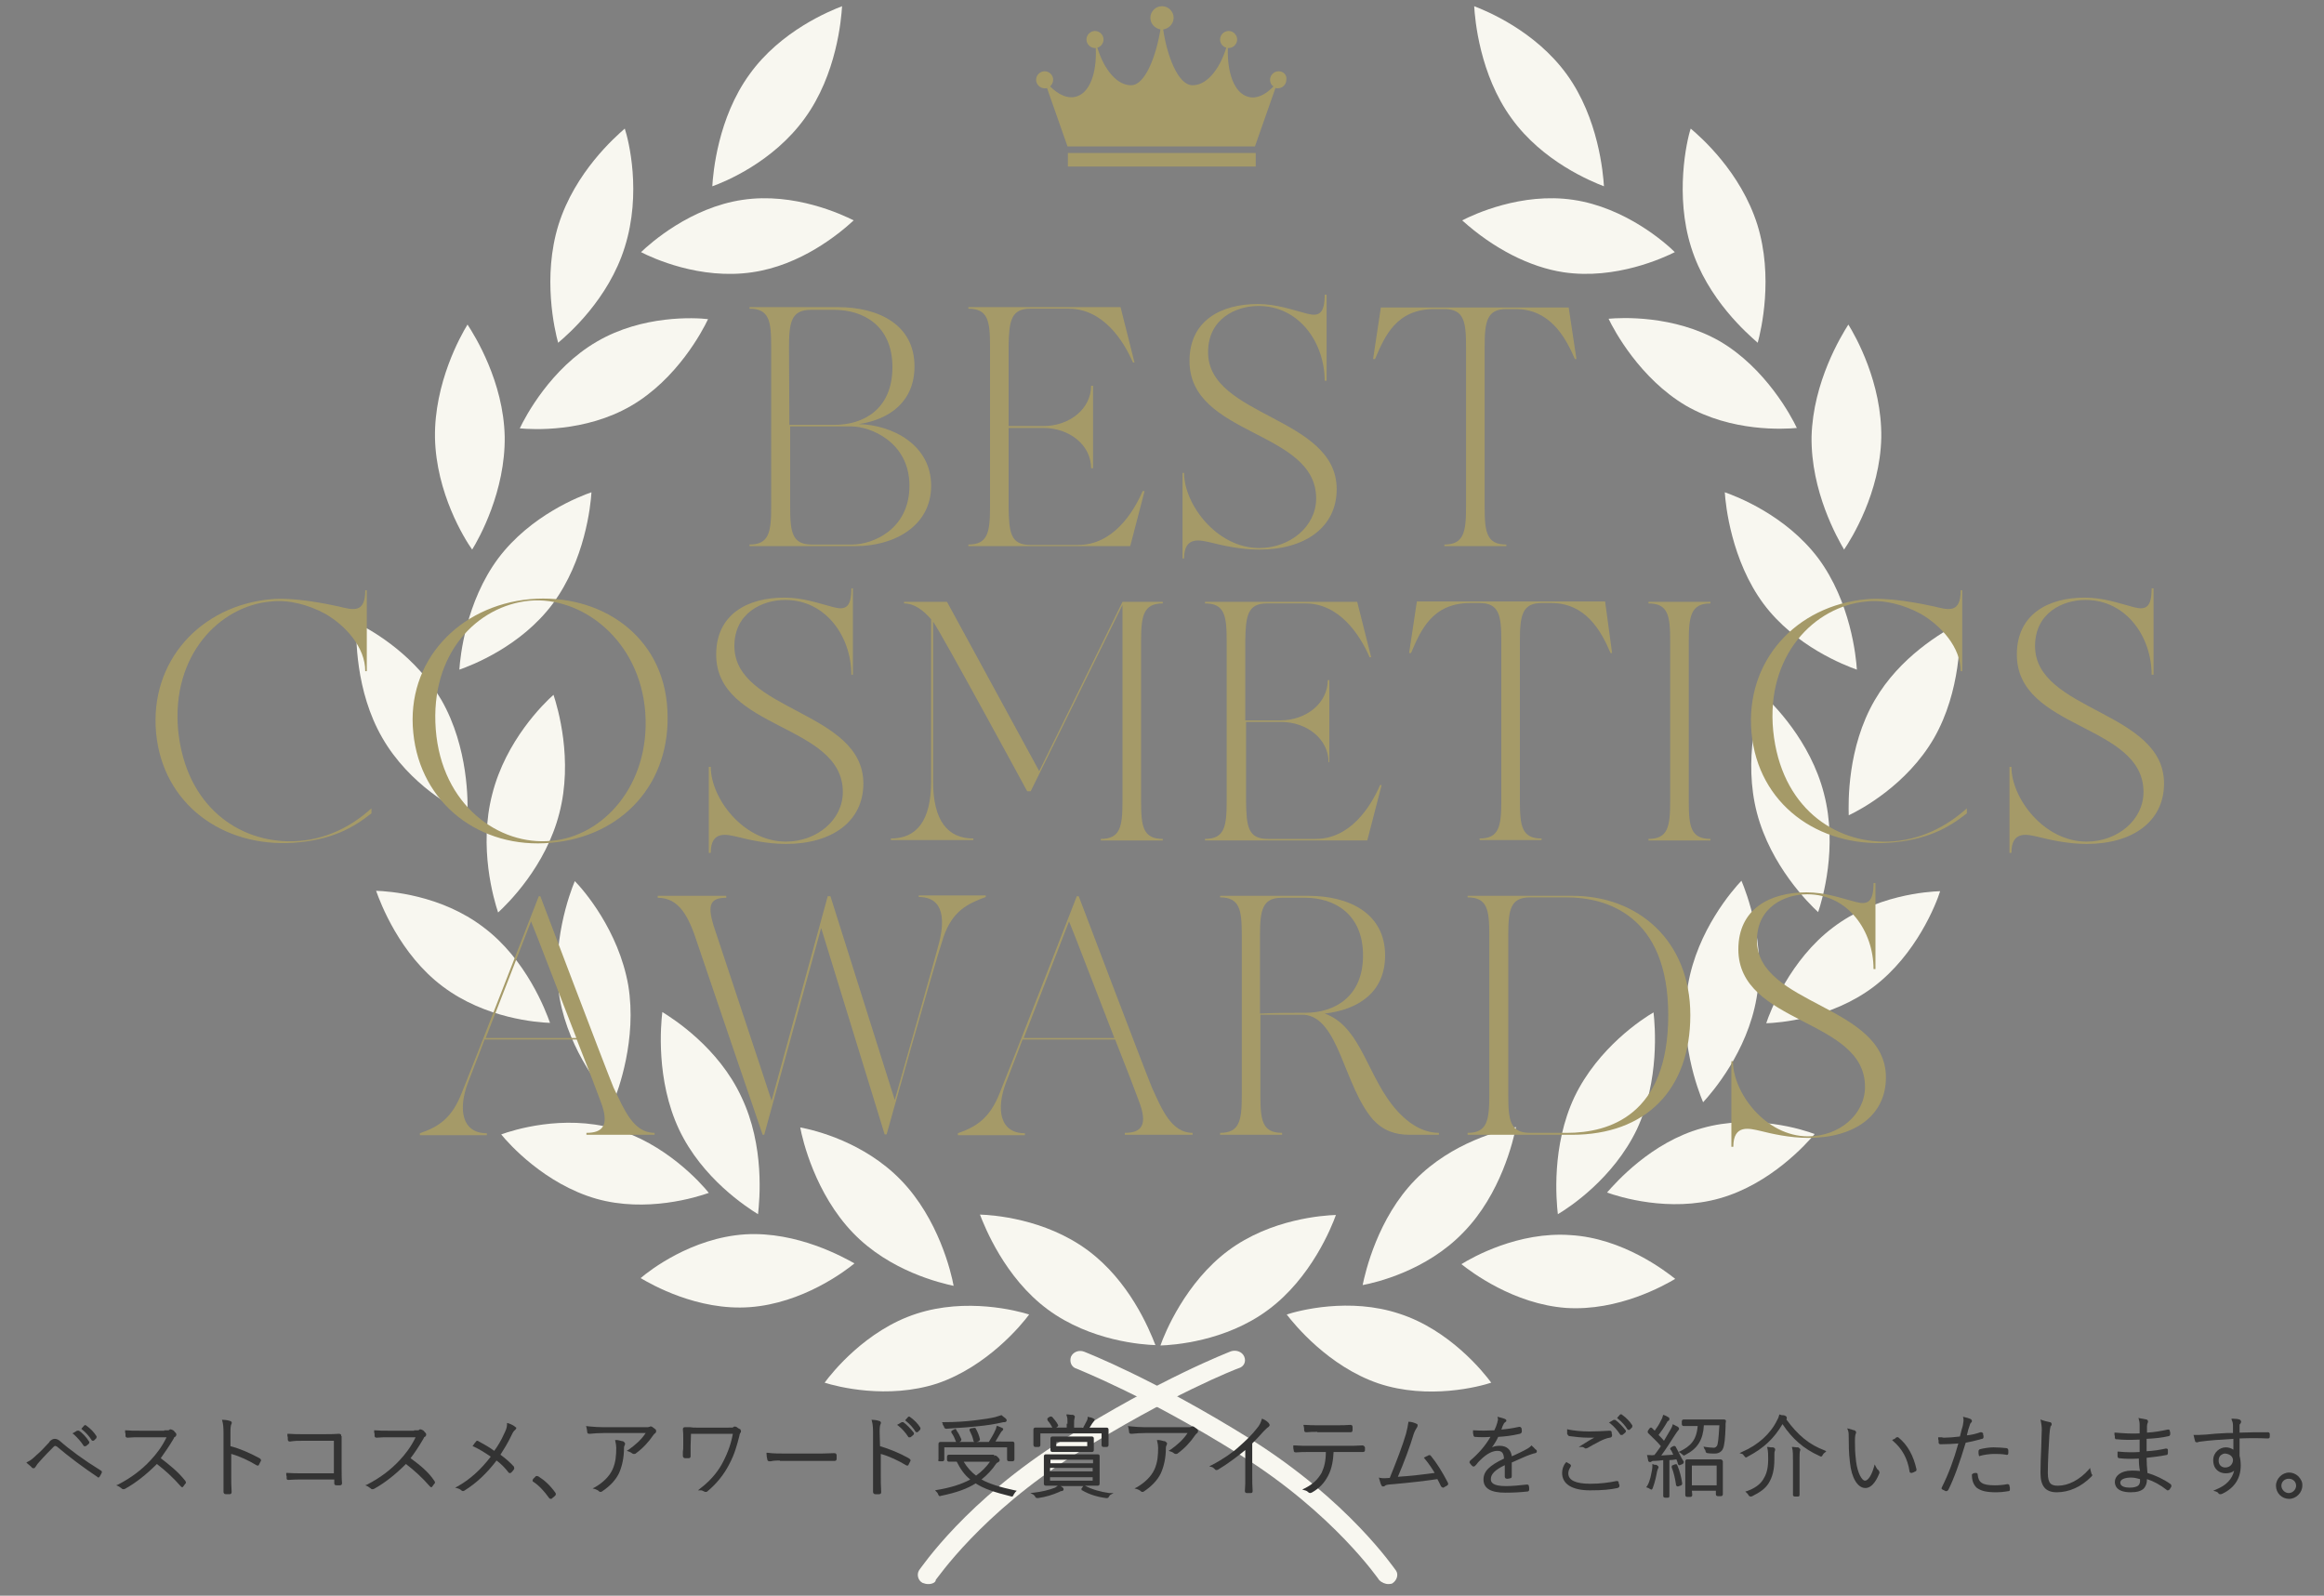 <?xml version="1.0" encoding="utf-8"?>
<!-- Generator: Adobe Illustrator 27.5.0, SVG Export Plug-In . SVG Version: 6.00 Build 0)  -->
<svg version="1.1" id="レイヤー_1" xmlns="http://www.w3.org/2000/svg" xmlns:xlink="http://www.w3.org/1999/xlink" x="0px"
	 y="0px" viewBox="0 0 600 412" style="enable-background:new 0 0 600 412;" xml:space="preserve">
<rect x="0" y="0" width="600" height="412" fill="#808080" stroke="none"/>
<style type="text/css">
	.st0{fill:#F8F7F0;}
	.st1{fill:#333333;}
	.st2{display:none;}
	.st3{display:inline;}
	.st4{fill:#A69D6E;}
	.st5{fill:#A59A68;}
</style>
<g>
	<g>
		<path class="st0" d="M193.5,19.2c-8.2,11.3-9.4,25.5-9.6,28.9c3.1-1.1,15.7-6.2,23.9-17.6c8.2-11.3,9.4-25.5,9.6-28.9
			C214.3,2.8,201.6,7.9,193.5,19.2z"/>
		<path class="st0" d="M191.7,51.6c-13.5,2-23.8,11.2-26.2,13.5c2.9,1.5,15.2,7.2,28.7,5.2c12.5-1.8,22.3-9.8,26.2-13.4
			C217.4,55.4,205.1,49.6,191.7,51.6z"/>
		<path class="st0" d="M154.1,88.2c-11.9,6.9-18.5,19.4-19.9,22.4c3.2,0.3,16.8,1.1,28.7-5.8c11.9-6.9,18.5-19.4,19.9-22.4
			C179.4,82,165.9,81.3,154.1,88.2z"/>
		<path class="st0" d="M128.6,144.2c-8.3,11.2-9.8,25.3-10,28.7c3.1-1.1,15.8-5.9,24.1-17c8.3-11.2,9.8-25.3,10-28.8
			C149.8,128.1,137,133,128.6,144.2z"/>
		<path class="st0" d="M127.1,205c-3.6,13.8,0.4,27.3,1.5,30.6c2.5-2.3,12.3-11.9,15.8-25.6c3.6-13.8-0.4-27.3-1.5-30.6
			C140.4,181.6,130.6,191.2,127.1,205z"/>
		<path class="st0" d="M148.4,227.5c-1.3,3.1-6.2,16.3-3.9,30.3c2.5,13.9,11.5,24.5,13.8,26.9c1.3-3.1,6.2-16.4,3.9-30.3
			C159.7,240.2,150.6,229.7,148.4,227.5z"/>
		<path class="st0" d="M191.4,283.2c-5.9-12.7-17.5-20.1-20.4-21.9c-0.4,3.3-1.7,17.5,4.3,30.3c6,12.7,17.5,20.1,20.4,21.9
			C196.1,310,197.5,295.9,191.4,283.2L191.4,283.2z"/>
		<path class="st0" d="M232.6,304.7c-9.5-9.8-22.2-12.9-26-13.6c0.6,3.3,3.9,17.1,13.6,27.2c9.6,10,22.8,13,26,13.7
			C245.6,328.6,242.3,314.7,232.6,304.7z"/>
		<path class="st0" d="M121.9,141.9c1.8-2.9,8.6-15.1,8.4-29.2c-0.3-14.1-7.7-26-9.6-28.9c-1.8,2.9-8.6,15.1-8.4,29.2
			C112.6,127.3,119.9,139.1,121.9,141.9z"/>
		<path class="st0" d="M114,180.8c-6.5-11.2-17.2-17.7-22-20c-0.1,3.4-0.3,17.6,6.7,29.7c7,12.2,19,18.5,22,19.9
			C120.8,207.2,121,193.1,114,180.8L114,180.8z"/>
		<path class="st0" d="M124.8,239.4L124.8,239.4c-11-8.4-24.5-9.3-27.7-9.4c1.1,3.1,6.1,16.4,17.2,24.7c11,8.3,24.5,9.3,27.7,9.4
			C140.9,261,135.9,247.7,124.8,239.4z"/>
		<path class="st0" d="M153.9,309.5c13,3.7,26-0.4,29.1-1.5c-2-2.5-11.3-12.9-24.5-16.6s-26.1,0.4-29.1,1.5
			C131.4,295.4,140.7,305.7,153.9,309.5z"/>
		<path class="st0" d="M192.4,318.7c-13.9,0.9-24.8,9.4-27,11.3c2.7,1.6,14.7,8.5,28.2,7.5c13.6-1,24.6-9.3,27-11.3
			C217.9,324.7,205.9,317.9,192.4,318.7z"/>
		<path class="st0" d="M212.9,357c3.1,1,16.2,4.4,29.1,0.2c12.9-4.4,21.8-15.2,23.7-17.8c-3.1-1-16.2-4.4-29.1-0.2
			C223.6,343.4,214.8,354.4,212.9,357z"/>
		<path class="st0" d="M144.2,58c-4.2,13.5-1,27.3-0.1,30.5c2.6-2.2,13-11.2,17.2-24.7l0,0c4.4-14,1-27.6,0-30.6
			C158.8,35.4,148.5,44.4,144.2,58z"/>
		<path class="st0" d="M280.8,322.8c-11.1-8.2-24.6-9.1-27.8-9.2c1.2,3.1,6.4,16.3,17.5,24.5s24.6,9.1,27.8,9.2
			C296.6,342.9,291.5,330.7,280.8,322.8z"/>
		<path class="st0" d="M380.6,1.6c0.2,3.4,1.4,17.6,9.6,28.9c8.1,11.3,20.8,16.4,23.9,17.6c-0.2-3.3-1.4-17.6-9.6-28.9
			S383.7,2.8,380.6,1.6z"/>
		<path class="st0" d="M406.2,51.6c-13.4-2-25.8,3.8-28.7,5.3c8.1,7.3,17.5,12.1,26.2,13.4c13.5,2,25.9-3.8,28.7-5.2
			C430.1,62.8,419.7,53.6,406.2,51.6z"/>
		<path class="st0" d="M415.3,82.3c1.4,3,8.1,15.4,19.9,22.4c11.9,6.9,25.4,6.1,28.7,5.8c-1.4-3-8.1-15.5-19.9-22.4
			C432.1,81.3,418.5,82,415.3,82.3z"/>
		<path class="st0" d="M479.4,172.9c-0.2-3.3-1.6-17.5-10-28.8c-8.4-11.1-21-15.9-24.1-17c0.2,3.3,1.7,17.6,10,28.8l0,0
			C463.5,166.9,476.3,171.8,479.4,172.9z"/>
		<path class="st0" d="M455.1,179.3c-1.1,3.2-5.1,16.8-1.5,30.6c3.6,13.7,13.4,23.4,15.8,25.6c1.1-3.2,5.1-16.8,1.5-30.6
			C467.4,191.2,457.6,181.6,455.1,179.3z"/>
		<path class="st0" d="M435.8,254.3L435.8,254.3c-2.5,13.9,2.6,27.2,3.9,30.3c2.3-2.5,11.4-13,13.8-26.9c2.5-14-2.6-27.2-3.9-30.3
			C447.4,229.7,438.2,240.2,435.8,254.3z"/>
		<path class="st0" d="M406.5,283.2L406.5,283.2c-6,12.7-4.7,26.8-4.3,30.3c2.9-1.7,14.3-9.2,20.4-21.9c5.9-12.7,4.7-26.8,4.3-30.2
			C424.1,263,412.6,270.5,406.5,283.2z"/>
		<path class="st0" d="M377.8,318.2c9.7-9.9,12.9-23.8,13.6-27.2c-3.8,0.8-16.5,3.9-26,13.6c-9.7,9.9-12.9,23.8-13.6,27.2
			C355,331.2,368.2,328.2,377.8,318.2z"/>
		<path class="st0" d="M467.7,112.7c-0.2,14.2,6.7,26.3,8.4,29.2c1.9-2.8,9.3-14.7,9.6-28.9c0.2-14.2-6.7-26.3-8.5-29.2
			C475.3,86.8,468.1,98.6,467.7,112.7z"/>
		<path class="st0" d="M484,180.8L484,180.8c-7.1,12.2-6.8,26.4-6.7,29.7c3-1.4,15-7.8,22-19.9c7-12.2,6.8-26.4,6.7-29.8
			C501.3,163.3,490.5,169.6,484,180.8z"/>
		<path class="st0" d="M500.9,230.1c-3.2,0.1-16.7,1-27.7,9.4l0,0c-11,8.3-16.2,21.6-17.2,24.7c3.2-0.1,16.7-1.1,27.7-9.4
			C494.8,246.4,499.9,233.3,500.9,230.1z"/>
		<path class="st0" d="M414.9,307.9c3,1.1,16.1,5.2,29.1,1.5c13.1-3.7,22.4-14.1,24.5-16.6c-2.9-1.1-15.8-5.3-29.1-1.5
			C426.3,294.9,417.1,305.4,414.9,307.9z"/>
		<path class="st0" d="M377.3,326.4c2.5,2,13.5,10.3,27,11.3c13.6,0.9,25.5-5.9,28.2-7.5c-2.5-2-13.5-10.5-27-11.3
			C392,317.9,380,324.7,377.3,326.4z"/>
		<path class="st0" d="M355.9,357.2c12.9,4.3,26.1,0.8,29.1-0.2c-1.9-2.6-10.7-13.6-23.7-17.8c-12.9-4.3-26.1-0.8-29.1,0.2
			C334.2,342,343,352.8,355.9,357.2z"/>
		<path class="st0" d="M436.5,33.2c-1.1,3.3-4.1,17.3,0.1,30.6c4.2,13.5,14.7,22.5,17.2,24.7c0.9-3.3,4.1-17-0.1-30.5
			C449.4,44.4,439.1,35.4,436.5,33.2z"/>
		<path class="st0" d="M344.9,313.7c-3.2,0.1-16.8,1-27.8,9.2s-16.4,21.3-17.5,24.5c3.2-0.1,16.8-1,27.8-9.2
			C338.5,330,343.8,316.8,344.9,313.7z"/>
	</g>
	<g>
		<path class="st0" d="M239.7,409c-0.6,0-0.9-0.1-1.5-0.3c-1.2-0.6-1.6-2.2-0.9-3.3c0.6-0.7,12.1-18,37.5-33.9
			c25-15.7,42.3-22.3,43-22.6c1.2-0.4,2.8,0,3.4,1.3s0,2.7-1.5,3.1c-0.1,0-17.5,6.7-42.1,22.2c-24.4,15.3-35.7,32.2-36,32.4
			C241.6,408.6,240.6,409,239.7,409L239.7,409z"/>
		<path class="st0" d="M358.5,409c-0.9,0-1.8-0.4-2.4-1c-0.1-0.1-11.7-17.2-36-32.4c-24.6-15.4-41.8-22-42.1-22.2
			c-1.5-0.4-1.9-1.9-1.5-3.1c0.6-1.3,2.1-1.8,3.4-1.3c0.7,0.3,17.8,6.9,43,22.6c25.3,15.9,37,33.3,37.5,33.9c0.7,1,0.3,2.5-0.9,3.3
			C359.4,408.9,358.9,409,358.5,409L358.5,409z"/>
	</g>
</g>
<g>
	<path class="st1" d="M23.7,371.9c0.1,0.1,0.2,0.1,0.3,0.1c0.1,0,0.2,0,0.3-0.1l0.6-0.6v-0.1c0-0.1,0.1-0.3,0-0.4
		c-0.6-1-1.6-2-2.6-2.7c-0.2-0.2-0.4-0.2-0.6,0l-0.7,0.8l0.2,0.2C22.1,369.8,23.1,370.9,23.7,371.9z M21.8,368.2
		C21.8,368.2,21.8,368.2,21.8,368.2L21.8,368.2L21.8,368.2z"/>
	<path class="st1" d="M25.9,379.6c-4.2-2.6-7.9-5.3-10.5-7.6c-0.5-0.4-0.9-0.5-1.3-0.5c-0.5,0-0.9,0.3-1.3,0.7l-0.1,0.2
		c-1.2,1.3-2.3,2.5-3.4,3.4l0,0c-0.6,0.6-1.4,1.3-2.1,1.6l-0.4,0.2l0.3,0.3c0.2,0.2,0.4,0.3,0.6,0.5c0.2,0.2,0.4,0.3,0.5,0.5
		l0.1,0.1c0.4,0.2,0.7,0.1,0.8-0.2c0.1-0.1,0.2-0.2,0.3-0.4c0.2-0.3,0.4-0.6,0.7-0.9c1.4-1.6,2.8-3,3.8-4c0,0,0.1,0,0.1-0.1
		c0.3-0.1,0.3-0.1,0.5,0c0.1,0,0.1,0.1,0.2,0.1c3.2,2.7,6.8,5.4,10.4,7.8c0.1,0.1,0.2,0.2,0.3,0.2c0.1,0,0.2-0.1,0.3-0.2
		c0.1-0.1,0.2-0.4,0.3-0.5c0.1-0.1,0.1-0.3,0.2-0.4c0.1-0.1,0.1-0.3,0.1-0.5C26.1,379.7,25.9,379.6,25.9,379.6z"/>
	<path class="st1" d="M21.6,373.3l0.1,0.1h0.1c0,0,0.1,0,0.2,0s0.2,0,0.3-0.1l0.7-0.6v-0.1c0.1-0.1,0.1-0.3,0-0.4
		c-0.6-1-1.7-2.2-2.6-2.8l-0.1,0h-0.4l-1.2,0.7l0.3,0.2C20,371.2,20.9,372.2,21.6,373.3z"/>
	<path class="st1" d="M41.5,376.5c0.9-1.3,2.2-3.1,3.3-5c0.2-0.4,0.2-0.5,0.4-0.5l0.1-0.1c0.3-0.3,0.3-0.6,0.1-0.9l-0.1-0.1
		c-0.1-0.1-0.1-0.1-0.2-0.2c-0.1-0.2-0.3-0.4-0.6-0.5c-0.2-0.1-0.6-0.3-0.8,0c-0.1,0.1-0.2,0.1-1,0.1h-0.3v0.1H36
		c-1.4,0-2.3,0-3.4-0.1l-0.3,0v0.3c0,0.2,0,0.4,0.1,0.6c0,0.2,0,0.4,0,0.5c0,0.5,0.4,0.5,0.6,0.5c1-0.1,2-0.1,3.2-0.1H43
		c-1.2,2.5-2.7,4.4-4.1,5.9c-2.3,2.5-5.1,4.6-8.4,6.3l-0.5,0.2l0.5,0.2c0.4,0.2,0.7,0.5,0.9,0.6l0.1,0.1c0.1,0.1,0.2,0.1,0.4,0.1
		c0.1,0,0.2,0,0.4-0.1c2.7-1.5,5.4-3.6,8.2-6.4c2.1,1.6,4.2,3.5,6.2,5.8c0.1,0.1,0.3,0.2,0.3,0.2h0c0.1,0,0.2,0,0.3-0.2
		c0.1-0.1,0.2-0.2,0.3-0.4c0.1-0.1,0.2-0.2,0.2-0.3c0.1,0,0.2-0.1,0.2-0.3c0-0.2-0.1-0.4-0.2-0.5C45.9,379.9,43.7,378.2,41.5,376.5z
		"/>
	<path class="st1" d="M67,376.5c-2.4-1.3-5.1-2.5-7.5-3.1v-3.7c0-1.2,0.1-1.7,0.2-1.9c0.1-0.2,0.2-0.4,0.1-0.6
		c-0.1-0.2-0.2-0.3-0.4-0.3c-0.2-0.1-1-0.3-1.7-0.3h-0.4l0.1,0.3c0.2,0.7,0.3,1.6,0.3,3v11c0,0.7,0,1.4,0,2.1c0,0.7,0,1.5,0,2.2
		c0,0.3,0.2,0.6,0.6,0.6h0.9c0.6,0,0.6-0.4,0.6-0.6c-0.1-1.4-0.1-2.9-0.1-4.3v-5.5c2.2,0.6,4.5,1.7,6.5,2.9c0.1,0.1,0.3,0.1,0.4,0.1
		c0.2,0,0.3-0.2,0.3-0.3c0-0.1,0.1-0.1,0.1-0.2c0.1-0.2,0.2-0.4,0.3-0.6c0.1-0.1,0.1-0.2,0.1-0.3C67.3,376.7,67.2,376.6,67,376.5z"
		/>
	<path class="st1" d="M88.1,370.8c0-0.4-0.1-0.6-0.6-0.6c0,0,0,0,0,0c-1.3,0.1-2.6,0.1-3.9,0.1h-5.5c-1.3,0-2.2,0-3.6-0.1l-0.3,0
		v0.3c0,0.2,0,0.4,0.1,0.6c0,0.2,0,0.4,0,0.5c0,0.6,0.4,0.6,0.6,0.6C76,372,77,372,78.3,372h7.9v8.4H78c-1.4,0-2.6,0-3.8-0.1l-0.3,0
		v0.3c0,0.2,0,0.4,0.1,0.6c0,0.2,0,0.4,0,0.5l0,0.1c0.1,0.3,0.2,0.3,0.6,0.3c0,0,0,0,0,0c1.1-0.1,2.2-0.1,3.5-0.1h8.2v0.9
		c0,0.4,0.1,0.6,0.6,0.6h0.8c0.6,0,0.6-0.4,0.6-0.6c-0.1-1.1-0.1-2.6-0.1-3.9V370.8z"/>
	<path class="st1" d="M106,376.5c1-1.3,2.2-3.1,3.3-5c0.2-0.4,0.2-0.5,0.4-0.5l0.1-0.1c0.3-0.3,0.3-0.6,0.1-0.9l-0.1-0.1
		c-0.1-0.1-0.1-0.1-0.2-0.2c-0.1-0.2-0.3-0.4-0.6-0.5c-0.2-0.1-0.6-0.3-0.8,0c-0.1,0.1-0.2,0.1-1,0.1h-0.3v0.1h-6.6
		c-1.4,0-2.3,0-3.4-0.1l-0.3,0v0.3c0,0.2,0,0.4,0.1,0.6c0,0.2,0,0.4,0,0.5c0,0.5,0.4,0.5,0.6,0.5c1-0.1,2-0.1,3.2-0.1h6.8
		c-1.2,2.5-2.7,4.4-4.1,5.9c-2.3,2.5-5.1,4.6-8.4,6.3l-0.5,0.2l0.5,0.2c0.4,0.2,0.7,0.5,0.9,0.6l0.1,0.1c0.1,0.1,0.2,0.1,0.4,0.1
		c0.1,0,0.2,0,0.4-0.1c2.7-1.5,5.4-3.6,8.2-6.4c2.1,1.6,4.2,3.5,6.2,5.8c0.1,0.1,0.3,0.2,0.3,0.2h0c0.1,0,0.2,0,0.3-0.2
		c0.1-0.1,0.2-0.2,0.3-0.4c0.1-0.1,0.2-0.2,0.2-0.3c0.1,0,0.2-0.1,0.2-0.3c0-0.2-0.1-0.4-0.2-0.5C110.5,379.9,108.3,378.2,106,376.5
		z"/>
	<path class="st1" d="M133,368.4c-0.3-0.3-1.1-0.7-1.7-0.9l-0.4-0.1v0.4c0,0.8-0.3,1.5-0.8,2.5l0,0c-0.6,1.4-1.6,3.1-2.5,4.3
		c-1.2-0.9-2.8-1.8-4.1-2.5c-0.1-0.1-0.2-0.1-0.3-0.1c-0.1,0-0.2,0-0.3,0.2c-0.2,0.2-0.5,0.6-0.7,0.9l-0.2,0.3l0.3,0.1
		c1.3,0.6,2.8,1.5,4.4,2.6c-2.6,3.4-5.4,5.9-8.6,7.7l-0.6,0.3l0.7,0.2c0.3,0.1,0.6,0.2,0.9,0.5c0.1,0.1,0.3,0.2,0.4,0.2
		c0.2,0,0.4-0.1,0.5-0.2c2.9-1.8,5.7-4.4,8.2-7.7c1.1,0.8,2.2,1.9,3.1,3.1c0.2,0.2,0.5,0.2,0.7,0c0.2-0.2,0.4-0.4,0.6-0.7
		c0.3-0.3,0.1-0.6,0.1-0.7l0-0.1c-0.9-1-2-2-3.5-3.1c0.9-1.4,2-3.2,2.8-4.9c0.4-0.9,0.7-1.3,1-1.5c0.1-0.1,0.3-0.3,0.3-0.6
		C133.3,368.7,133.2,368.5,133,368.4z"/>
	<path class="st1" d="M139,381.2c-0.2-0.1-0.4-0.1-0.4-0.1c-0.1,0-0.3,0-0.4,0.2l-0.5,0.5c-0.1,0.1-0.2,0.3-0.2,0.4
		c0,0.2,0,0.3,0.2,0.4c1.4,0.9,2.8,2.4,4,4.1c0.2,0.3,0.4,0.3,0.5,0.3c0.1,0,0.3,0,0.4-0.2l0.6-0.5c0.2-0.2,0.3-0.3,0.3-0.5
		c0-0.1,0-0.3-0.2-0.5C142,383.5,140.6,382.2,139,381.2z"/>
	<path class="st1" d="M160.8,372.1l-0.2,0c-0.4-0.1-1-0.3-1.5-0.3h-0.3l0.1,0.5c0.1,0.5,0.2,0.9,0.2,1.5c0,1.8-0.1,3.8-1,5.7l0,0
		c-0.8,1.7-2.4,3.3-4.5,4.5l-0.6,0.3l0.7,0.2c0.3,0.1,0.7,0.3,0.9,0.5c0.1,0.1,0.2,0.2,0.4,0.2c0.1,0,0.3,0,0.4-0.1
		c2.1-1.4,3.5-2.9,4.4-4.7c0.8-1.8,1.3-4,1.3-6.5c0-0.4,0.1-0.6,0.2-0.8c0.1-0.2,0.1-0.4,0-0.6C161.1,372.3,161,372.2,160.8,372.1z"
		/>
	<path class="st1" d="M168.5,368.5c-0.2-0.2-0.4-0.2-0.5-0.2c-0.1,0-0.2,0-0.3,0.1l-0.1,0c-0.1,0.1-0.4,0.1-1.6,0.1h-10.2
		c-1.4,0-2.4-0.1-3.6-0.2l-0.9-0.1l0.1,0.3c0.1,0.4,0.2,1,0.2,1.2c0,0.5,0.4,0.5,0.7,0.5c1-0.1,2.1-0.2,3.6-0.2h10.8
		c-1.1,1.7-2.7,3.1-4.4,4.3l-0.5,0.3l0.6,0.2c0.3,0.1,0.6,0.3,0.9,0.5c0.1,0.1,0.3,0.1,0.4,0.1c0.1,0,0.3,0,0.4-0.1
		c1.8-1.3,3.3-2.9,4.6-4.8c0.1-0.1,0.2-0.3,0.4-0.4c0.3-0.2,0.4-0.6,0.2-1C169,368.9,168.8,368.7,168.5,368.5z"/>
	<path class="st1" d="M190.1,368.4c-0.3-0.1-0.5-0.1-0.7,0l-0.1,0.1c-0.1,0.1-0.2,0.1-1.2,0.1h-8.3c-0.6,0-1.1,0-1.6-0.1
		c-0.5,0-0.9,0-1.4,0c-0.2,0-0.5,0.1-0.5,0.5c0.1,0.9,0.1,1.5,0.1,2.4v1.9c0,0.6,0,1.1-0.1,1.5c0,0.4,0,0.8,0,1.1
		c0,0.3,0.2,0.6,0.6,0.6h0.9c0.5,0,0.5-0.4,0.5-0.6v-2.6l0.1-3.1h10.8c-0.4,2.3-1.2,4.7-2.5,7.2c-0.9,1.8-2.7,4.5-5.9,6.9l-0.6,0.5
		h0.8c0.3,0,0.5,0.2,0.8,0.3c0.1,0.1,0.2,0.1,0.4,0.1c0,0,0.1,0,0.1,0c0.2,0,0.3-0.1,0.4-0.2c2.3-1.9,4.3-4.4,5.6-7
		c1.4-2.6,2-5,2.6-7.3c0-0.3,0.2-0.6,0.2-0.7c0.2-0.1,0.2-0.3,0.2-0.5c0-0.2-0.1-0.3-0.2-0.5C190.7,368.9,190.4,368.6,190.1,368.4z"
		/>
	<path class="st1" d="M215.3,375.2C215.3,375.2,215.3,375.2,215.3,375.2c-1.9,0.1-3.5,0.1-5,0.1H203c-1.8,0-3.4,0-4.8-0.2l-0.3,0
		v0.3c0,0.4,0.1,1.1,0.2,1.4c0,0.3,0.2,0.5,0.6,0.5c0.1,0,0.1,0,0.3,0c0.3-0.1,1-0.2,2.3-0.2l0.1,0.1h9c0.5,0,1,0,1.6,0
		c1.1,0,2.3,0,3.4,0c0.2,0,0.6,0,0.6-0.6v-0.9C215.9,375.3,215.8,375.2,215.3,375.2z"/>
	<path class="st1" d="M235,365.9c-0.2-0.2-0.4-0.2-0.6,0l-0.7,0.8l0.2,0.2c1,0.8,1.9,1.8,2.5,2.8c0,0,0.1,0.1,0.3,0.1h0
		c0.1,0,0.2,0,0.3-0.1l0.6-0.6V369c0-0.1,0.1-0.3,0-0.4C237,367.6,236,366.6,235,365.9z M234.6,366.1L234.6,366.1L234.6,366.1
		L234.6,366.1z"/>
	<path class="st1" d="M233.2,367.2L233.2,367.2l-0.4,0l-1.2,0.7l0.3,0.2c1,0.8,1.9,1.8,2.6,2.9l0.1,0.1h0.1c0,0,0.1,0,0.2,0
		s0.2,0,0.3-0.1l0.7-0.6v-0.1c0.1-0.1,0.1-0.3,0-0.4C235.2,369,234.1,367.8,233.2,367.2z"/>
	<path class="st1" d="M234.6,376.5c-2.3-1.3-5-2.4-7.4-3.1l-0.1-3.7c0-1.2,0.1-1.7,0.2-1.9c0.1-0.2,0.2-0.4,0.1-0.6
		c-0.1-0.2-0.2-0.3-0.4-0.3c-0.2-0.1-1-0.3-1.7-0.3H225l0.1,0.3c0.2,0.7,0.3,1.6,0.3,3v11c0,0.7,0,1.4,0,2.1c0,0.7,0,1.5,0,2.2
		c0,0.3,0.2,0.6,0.6,0.6h0.9c0.6,0,0.6-0.4,0.6-0.6c-0.1-1.4-0.1-2.9-0.1-4.3v-5.5c2.2,0.6,4.5,1.7,6.5,2.9c0.1,0.1,0.3,0.1,0.4,0.1
		c0.2,0,0.3-0.2,0.3-0.3c0-0.1,0.1-0.1,0.1-0.2c0.1-0.2,0.2-0.4,0.3-0.6c0.1-0.1,0.1-0.2,0.1-0.3
		C234.9,376.7,234.8,376.6,234.6,376.5z"/>
	<path class="st1" d="M253.4,382c1.5-1.2,2.8-2.6,3.8-4.1c0.2-0.2,0.3-0.3,0.4-0.3c0.1-0.1,0.1-0.1,0.2-0.1c0.1-0.1,0.3-0.3,0.3-0.5
		c0-0.2-0.1-0.4-0.4-0.7c-0.3-0.3-0.5-0.5-0.8-0.5l-0.1,0l-0.1,0.1h-0.1l0.1-0.3H245c-0.2,0-0.5,0.1-0.5,0.5v0.8
		c0,0.2,0.1,0.5,0.5,0.5h2c1,2,2.1,3.5,3.5,4.6c-2.2,1.2-5,2.1-8.6,2.7l-0.5,0.1l0.4,0.4c0.2,0.2,0.3,0.3,0.4,0.6
		c0.2,0.5,0.3,0.6,0.8,0.4c3.9-0.8,6.7-1.8,8.9-3.2c2.1,1.4,4.9,2.3,8.9,3.3c0.1,0,0.3,0.1,0.4,0.1c0.2,0,0.4-0.1,0.5-0.5
		c0.1-0.2,0.3-0.4,0.4-0.6l0.4-0.4l-0.5-0.1C258.2,384,255.4,383.1,253.4,382z M255.6,377.4c-1,1.4-2.1,2.5-3.6,3.6
		c-1.2-0.9-2.3-2.1-3.2-3.6H255.6z"/>
	<path class="st1" d="M242.6,377.3h0.7c0.2,0,0.5-0.1,0.5-0.5v-3.1h16.2v3.1c0,0.2,0.1,0.5,0.5,0.5h0.9c0.2,0,0.5-0.1,0.5-0.5v-4.1
		c0-0.2-0.1-0.5-0.5-0.5H257c0.5-0.8,0.9-1.5,1.3-2.2c0.1-0.1,0.1-0.2,0.2-0.3c0.1-0.1,0.1-0.2,0.2-0.2c0.1-0.1,0.3-0.3,0.3-0.5
		c0-0.2-0.2-0.3-0.2-0.3c0,0,0,0-0.1,0l-0.1-0.1c-0.1,0-0.2-0.1-0.3-0.1c-0.2-0.1-0.4-0.2-0.7-0.3l-0.2-0.1l-0.1,0.2
		c0,0.1-0.1,0.2-0.1,0.3c0,0.2-0.1,0.4-0.2,0.6c-0.5,1.2-1.2,2.2-1.7,3.1l-3.3,0c0,0,0,0,0.1,0l0.4-0.1c0.3-0.1,0.5-0.3,0.5-0.6
		c-0.2-0.9-0.6-1.9-1-2.6c0-0.1-0.1-0.2-0.2-0.3c-0.2-0.1-0.4,0-0.5,0l-0.6,0.1c-0.1,0-0.4,0.1-0.4,0.4c0,0.1,0,0.2,0.1,0.3
		c0.4,0.8,0.7,1.5,0.9,2.4l0,0.1c0.1,0.1,0.1,0.2,0.2,0.3l-3.8,0l0.2-0.1c0.3-0.2,0.3-0.4,0.3-0.5l0-0.1c-0.4-0.9-0.7-1.5-1.2-2.2
		l-0.1-0.2c0-0.1-0.1-0.2-0.1-0.2c-0.2-0.1-0.4,0-0.5,0.1l-0.4,0.2c-0.2,0.1-0.3,0.2-0.3,0.4c0,0.1,0,0.2,0.1,0.3
		c0.5,0.7,0.8,1.4,1.1,2.2c0,0,0,0.1,0.1,0.1l-4.1,0c-0.2,0-0.5,0.1-0.5,0.5v4.1C242.1,377,242.2,377.3,242.6,377.3z"/>
	<path class="st1" d="M243.5,368c0.1,0.1,0.2,0.2,0.2,0.4c0.2,0.4,0.3,0.5,0.7,0.5c0,0,0,0,0,0c0.8-0.1,1.7-0.1,2.6-0.2
		c1.6-0.1,3.3-0.2,5-0.4c3.1-0.3,4.8-0.6,6.6-1c0.3-0.1,0.5-0.1,0.7-0.1c0.4,0,0.6-0.2,0.6-0.5c0-0.2-0.2-0.4-0.3-0.5l0,0
		c-0.1-0.1-0.3-0.2-0.4-0.3c-0.2-0.1-0.3-0.3-0.5-0.4l-0.1-0.1l-0.1,0c-0.3,0.1-0.9,0.3-1.6,0.5c-1.3,0.3-2.6,0.5-5,0.8
		c-2.4,0.3-5.1,0.5-8.3,0.5h-0.4l0.2,0.4C243.4,367.9,243.4,367.9,243.5,368z"/>
	<path class="st1" d="M271.7,370.9c-0.2,0-0.5,0.1-0.5,0.5v3c0,0.2,0.1,0.5,0.5,0.5h10.2c0.2,0,0.5-0.1,0.5-0.5v-3
		c0-0.2-0.1-0.5-0.5-0.5H271.7z M280.7,372.3v1.1h-8v-1.1H280.7z"/>
	<path class="st1" d="M280.1,383.6h3.3c0.2,0,0.5-0.1,0.5-0.5V376c0-0.3-0.1-0.5-0.5-0.5H270c-0.2,0-0.5,0.1-0.5,0.5v7.1
		c0,0.2,0.1,0.5,0.5,0.5h3.1c-0.1,0.1-0.3,0.2-0.4,0.3c-0.1,0.1-0.2,0.1-0.3,0.2c-1.5,0.6-3.6,1.1-5.5,1.3l-0.9,0.1l0.8,0.4
		c0.1,0.1,0.3,0.3,0.4,0.4c0.1,0.4,0.3,0.5,0.8,0.5c2-0.3,3.7-0.8,5.5-1.6c0.3-0.2,0.4-0.2,0.5-0.2c0.4,0,0.6-0.2,0.6-0.5
		c0-0.2-0.2-0.4-0.3-0.5l0,0c-0.2-0.1-0.3-0.2-0.5-0.3h5.9c0,0-0.1,0.1-0.1,0.1l-0.2,0.3c-0.2,0.2-0.2,0.2-0.2,0.4
		c0,0.1,0.1,0.2,0.1,0.3l0.1,0c1.7,1,3.8,1.7,6.2,2c0.3,0,0.6,0,0.7-0.4l0.1-0.1c0.1-0.1,0.1-0.3,0.2-0.3l0.9-0.5l-1.1,0
		C284.2,385.2,282,384.6,280.1,383.6z M271.2,377.8v-0.9h11v0.9H271.2z M271.1,379.9V379h11v0.9H271.1z M271.1,382.3v-0.9h11v0.9
		H271.1z"/>
	<path class="st1" d="M267.4,373.6h0.7c0.2,0,0.5-0.1,0.5-0.5v-3h15.8v3c0,0.2,0.1,0.5,0.5,0.5h0.8c0.2,0,0.5-0.1,0.5-0.5v-4
		c0-0.2-0.1-0.5-0.5-0.5h-4.4c0.3-0.4,0.5-0.8,0.7-1.1c0.1-0.2,0.3-0.3,0.3-0.4c0.1-0.1,0.3-0.3,0.3-0.5c0-0.2-0.2-0.3-0.2-0.3
		c0,0,0,0-0.1,0l-0.1-0.1c-0.2-0.1-0.3-0.1-0.5-0.2c-0.2,0-0.3-0.1-0.5-0.1l-0.4-0.1v0.4c0,0.2-0.1,0.4-0.2,0.6
		c0,0.1-0.1,0.2-0.1,0.2c-0.3,0.5-0.5,1.1-0.9,1.6h-2.3v-0.7c0-0.9,0-1.4,0.1-1.5l0-0.1v-0.1c0-0.1,0.1-0.2,0.1-0.4
		c0-0.3-0.4-0.5-0.6-0.5c-0.1,0-0.3,0-0.4,0c-0.2,0-0.5-0.1-0.8-0.1h-0.4l0.1,0.4c0.2,0.4,0.2,0.9,0.2,2h-0.2v1h-2.7l0.1-0.1
		c0.2-0.1,0.3-0.2,0.4-0.4c0-0.1,0-0.2-0.1-0.3c-0.3-0.6-0.8-1.2-1.4-1.9c-0.3-0.3-0.6-0.1-0.7-0.1l-0.3,0.2
		c-0.2,0.1-0.3,0.2-0.3,0.4c0,0.1,0,0.2,0.1,0.4c0.6,0.7,0.8,1.1,1.2,1.8h-4.4c-0.2,0-0.5,0.1-0.5,0.5v4
		C266.9,373.5,267,373.6,267.4,373.6z"/>
	<path class="st1" d="M308.4,368.5c-0.2-0.2-0.4-0.2-0.5-0.2c-0.1,0-0.2,0-0.3,0.1l-0.1,0c-0.1,0.1-0.4,0.1-1.6,0.1h-10.2
		c-1.4,0-2.4-0.1-3.6-0.2l-0.9-0.1l0.1,0.3c0.1,0.5,0.2,1,0.2,1.2c0,0.5,0.4,0.5,0.7,0.5c1-0.1,2.1-0.2,3.6-0.2h10.8
		c-1.1,1.7-2.7,3.1-4.4,4.3l-0.5,0.3l0.6,0.2c0.4,0.1,0.6,0.3,0.9,0.5c0.1,0.1,0.3,0.1,0.4,0.1c0.1,0,0.3,0,0.4-0.1
		c1.8-1.3,3.3-2.9,4.6-4.8c0.1-0.1,0.2-0.3,0.4-0.4c0.3-0.2,0.4-0.6,0.2-1C308.9,368.9,308.7,368.7,308.4,368.5z"/>
	<path class="st1" d="M300.7,372.1l-0.2,0c-0.4-0.1-1-0.3-1.5-0.3h-0.3l0.1,0.5c0.1,0.5,0.2,0.9,0.2,1.5c0,1.8-0.1,3.8-1,5.7l0,0
		c-0.8,1.7-2.4,3.3-4.5,4.5l-0.6,0.3l0.7,0.2c0.3,0.1,0.7,0.3,0.9,0.5c0.1,0.1,0.2,0.2,0.4,0.2c0.1,0,0.3,0,0.4-0.1
		c2.1-1.4,3.5-2.9,4.4-4.7c0.8-1.8,1.3-4,1.3-6.5c0-0.4,0.1-0.6,0.2-0.8c0.1-0.2,0.1-0.3,0.1-0.5C301.1,372.4,301,372.2,300.7,372.1
		z"/>
	<path class="st1" d="M326.1,366.4l-0.3-0.1l-0.1,0.3c-0.2,0.7-0.5,1.4-1.2,2.2c-1.3,1.7-3,3.3-4.6,4.7c-1.6,1.5-4.2,3.3-7.1,4.8
		l-0.6,0.3l0.7,0.2c0.3,0.1,0.5,0.3,0.7,0.5c0.2,0.3,0.4,0.3,0.8,0.2c2.5-1.5,4.9-3.3,7.1-5.1v6.8c0,0.6,0,1.2,0,1.8
		c0,0.7-0.1,1.3-0.1,2c0,0.4,0.3,0.5,0.5,0.5h1c0.3,0,0.5-0.1,0.5-0.5c-0.1-1.4-0.1-2.6-0.1-3.9v-8.4c1.2-1.2,2-2.1,2.9-3.1
		c0.5-0.5,1-1,1.2-1.1c0.2-0.1,0.3-0.3,0.4-0.5c0-0.2-0.1-0.3-0.2-0.5C327.4,367.2,326.8,366.7,326.1,366.4z"/>
	<path class="st1" d="M351.7,373.2c-1.4,0.1-2.5,0.1-4,0.1h-9.8c-1.3,0-2.3,0-3.7-0.1l-0.3,0v0.3c0,0.1,0,0.3,0,0.4
		c0,0.2,0.1,0.4,0.1,0.5c0,0.4,0.1,0.6,0.6,0.6c0,0,0,0,0,0c1-0.1,2.1-0.1,3.2-0.1h4.5c0,2.3-0.4,3.9-1.1,5.4c-1,1.7-2.2,2.9-4.4,4
		l-0.6,0.3l0.7,0.2c0.4,0.1,0.7,0.3,0.9,0.5l0.1,0.1c0.1,0,0.2,0.1,0.3,0.1c0.2,0,0.4-0.1,0.6-0.2c1.9-1.1,3.1-2.4,4.1-4.3
		c1-1.9,1.3-4.1,1.4-6.1h3.5c0.7,0,1.4,0,2.1,0c0.6,0,1.3,0,1.9,0c0.2,0,0.6,0,0.6-0.5v-0.7C352.2,373.2,351.8,373.2,351.7,373.2z"
		/>
	<path class="st1" d="M336.7,369.2c0,0.6,0.4,0.6,0.6,0.6c1-0.1,1.9-0.1,2.8-0.1v0.1h8.5c0.4,0,0.6-0.1,0.6-0.6v-0.7
		c0-0.6-0.4-0.6-0.6-0.6c-1.2,0.1-2.4,0.1-3.6,0.1h-4.7c-1,0-2.1,0-3.4-0.1l-0.4,0l0.1,0.4C336.7,368.6,336.7,368.9,336.7,369.2z"/>
	<path class="st1" d="M369.5,376c-0.2-0.3-0.4-0.4-0.8-0.2c-0.1,0.1-0.3,0.2-0.4,0.2c-0.1,0.1-0.2,0.1-0.4,0.2l-0.3,0.2l0.2,0.2
		c1.1,1.3,2,2.7,2.6,3.7c-2.9,0.4-6.3,0.8-9.5,1c1.5-3.5,3.2-8,4.1-11.1c0.3-0.9,0.7-1.4,0.8-1.6c0.2-0.3,0.2-0.5,0.2-0.7
		c0-0.1-0.1-0.2-0.3-0.3c-0.7-0.3-1.3-0.5-1.9-0.5h-0.2l0,0.2c-0.1,0.8-0.3,1.7-0.6,2.9c-0.8,2.8-2.6,7.5-4.2,11.4
		c-1.1,0.1-1.8,0.1-2.4,0l-0.4-0.1l0.1,0.4c0.1,0.3,0.2,0.7,0.3,1c0.1,0.2,0.1,0.4,0.2,0.5c0.1,0.2,0.2,0.4,0.4,0.4
		c0.2,0,0.4,0,0.6-0.2c0.2-0.2,0.6-0.3,2.2-0.4c4.4-0.4,7.9-0.8,11.3-1.3c0.3,0.5,0.6,1.2,0.9,1.8c0.1,0.2,0.3,0.3,0.5,0.4
		c0,0,0,0,0.1,0c0.1,0,0.2,0,0.2-0.1c0,0,0.1,0,0.2-0.1c0.2-0.1,0.4-0.2,0.7-0.4c0.1-0.1,0.3-0.3,0.1-0.7
		C372.4,380.1,370.9,377.7,369.5,376z M369.2,376.1C369.2,376.1,369.2,376.1,369.2,376.1L369.2,376.1L369.2,376.1z"/>
	<path class="st1" d="M395.6,373.4l-0.2-0.2l-0.2,0.2c-0.4,0.4-0.9,0.7-1.7,1.1c-0.4,0.2-0.8,0.4-1.2,0.6c-0.7,0.3-1.4,0.7-2,0.9
		c-0.2-1.7-1.3-2.7-3.1-2.7c-0.8,0-1.4,0.1-2,0.4c0.5-0.7,1.1-1.6,1.6-2.7c1.7-0.1,3.5-0.3,5.6-0.8c0.3-0.1,0.5-0.3,0.5-0.6
		c0-0.2,0-0.5-0.1-0.9l-0.1-0.1c-0.2-0.2-0.2-0.2-0.5-0.2c-1.8,0.4-3.3,0.6-4.6,0.7c0.1-0.2,0.2-0.4,0.2-0.5
		c0.1-0.3,0.2-0.6,0.4-0.9c0.1-0.3,0.3-0.4,0.4-0.5c0,0,0,0,0,0c0.2-0.1,0.3-0.2,0.3-0.4c0-0.2-0.1-0.3-0.3-0.4
		c-0.4-0.2-1.2-0.4-1.6-0.5l-0.4-0.1l0.1,0.4c0.1,0.4,0,0.6-0.1,0.9l0,0.1c-0.2,0.7-0.4,1.3-0.7,1.9l-0.1,0.2
		c-1.9,0.1-3.6,0.1-5.2,0l-0.3,0v0.3c0,0.1,0,0.2,0,0.4c0,0.2,0.1,0.3,0.1,0.5c0,0.4,0.3,0.5,0.4,0.5c0,0,0,0,0,0
		c1.4,0.1,2.7,0.1,4,0c-1.4,2.4-3.1,4.3-5.2,6.1l-0.1,0.1c-0.1,0.2-0.2,0.4,0,0.6c0.1,0.2,0.4,0.5,0.6,0.7c0.2,0.2,0.5,0.2,0.7,0
		c0.3-0.3,0.5-0.5,0.7-0.8c0.4-0.5,0.8-0.8,1.3-1.3c1.7-1.5,3-1.8,3.8-1.8c1.2,0,1.6,0.6,1.7,2c-3.8,1.8-5.3,3.3-5.3,5.4
		c0,2.3,1.9,3.4,5.6,3.4c2.1,0,4-0.1,5.7-0.3c0.5,0,0.5-0.4,0.5-0.6c0-0.3,0-0.6-0.1-0.9c0-0.1-0.1-0.3-0.5-0.3c0,0,0,0,0,0
		c-1.8,0.2-3.7,0.4-5.4,0.4c-3.5,0-3.9-1-3.9-1.8c0-1.3,1.1-2.4,3.6-3.6v3c0,0.2,0.2,0.5,0.5,0.5c0,0,0.2,0,0.3,0
		c0.2,0,0.4-0.1,0.5-0.1c0.2,0,0.5-0.1,0.5-0.5v-3.6c0.6-0.2,1.1-0.5,1.6-0.7c1-0.4,1.9-0.9,3.1-1.3c0.3-0.1,0.6-0.2,0.9-0.3
		c0.2,0,0.3-0.1,0.4-0.1c0.2,0,0.3-0.1,0.4-0.2c0.1-0.2,0.1-0.4,0-0.6C396.4,374.3,396.1,373.8,395.6,373.4z"/>
	<path class="st1" d="M417,366.6L417,366.6l-0.4,0l-1.2,0.7l0.3,0.2c1,0.8,1.9,1.8,2.6,2.9l0.1,0.1h0.1c0,0,0.1,0,0.2,0
		c0.1,0,0.2,0,0.3-0.1l0.7-0.6v-0.1c0.1-0.1,0.1-0.3,0-0.4C419,368.4,417.9,367.2,417,366.6z"/>
	<path class="st1" d="M418.8,365.3c-0.2-0.2-0.4-0.2-0.6,0l-0.7,0.8l0.2,0.2c1,0.8,1.9,1.8,2.5,2.8c0,0,0.1,0.1,0.3,0.1
		c0.1,0,0.2,0,0.3-0.1l0.6-0.6v-0.1c0-0.1,0.1-0.3,0-0.4C420.8,367,419.8,366,418.8,365.3z M418.4,365.5L418.4,365.5L418.4,365.5
		L418.4,365.5z"/>
	<path class="st1" d="M417.9,382.8l0-0.1c-0.1-0.3-0.2-0.3-0.6-0.3c-1.9,0.4-4.2,0.7-6.7,0.7c-3.8,0-5.7-0.9-5.7-2.7
		c0-0.7,0.3-1.2,0.6-1.7c0.2-0.3,0-0.5-0.1-0.6l-0.1-0.1c-0.1,0-0.1-0.1-0.2-0.1c-0.2-0.1-0.4-0.2-0.5-0.3l-0.2-0.1l-0.2,0.2
		c-0.6,0.7-0.9,1.7-0.9,2.6c0,2.9,2.6,4.5,7.2,4.5c3.3,0,5.3-0.2,7.1-0.6c0.3-0.1,0.5-0.2,0.5-0.6c0-0.1,0-0.3-0.1-0.4
		C417.9,383,417.9,382.9,417.9,382.8z"/>
	<path class="st1" d="M405.2,370.8C405.2,370.8,405.2,370.8,405.2,370.8c1.5,0.2,3.2,0.4,4.9,0.4c0.3,0,0.8,0,1.2,0
		c0.1,0,0.2,0,0.3,0c-1,0.5-1.9,1.1-3.2,1.9l-0.8,0.5h0.9c0.2,0,0.3,0.1,0.5,0.2c0.1,0.1,0.3,0.2,0.4,0.2c0.1,0,0.3-0.1,0.3-0.1
		l0.1,0c2.1-1.2,4.3-2.5,5.8-2.7c0.3,0,0.6-0.2,0.6-0.6c0-0.2,0-0.3-0.1-0.5c0-0.1,0-0.2,0-0.2c0-0.5-0.4-0.5-0.6-0.5
		c-1.7,0.1-3.5,0.2-5.2,0.2c-2,0-3.8-0.2-5.4-0.5l-0.3-0.1v1.2C404.8,370.6,405,370.8,405.2,370.8z"/>
	<path class="st1" d="M445.1,366.5h-10.4c-0.2,0-0.5,0.1-0.5,0.5v0.7c0,0.2,0.1,0.5,0.5,0.5h3.6c-0.3,3.7-1.9,5.2-4.5,6.5l-0.5,0.2
		l0.5,0.2c0.2,0.1,0.3,0.3,0.5,0.4c0.2,0.2,0.3,0.3,0.5,0.3c0.1,0,0.2-0.1,0.4-0.2c3.1-1.6,4.5-3.9,4.7-7.6h4
		c-0.2,3.7-0.4,4.9-0.6,5.3c-0.2,0.2-0.4,0.5-0.8,0.5c-0.7,0-1.5-0.1-2.2-0.2l-0.5-0.1l0.2,0.5c0,0.1,0.1,0.1,0.1,0.2
		c0.1,0.1,0.2,0.2,0.2,0.4c0.1,0.4,0.2,0.6,0.6,0.6c0,0,0,0,0,0c0.5,0.1,1.2,0.1,1.9,0.1c0.9,0,1.7-0.5,2-1.2
		c0.4-0.8,0.6-2.6,0.7-5.8c0-0.2,0-0.4,0-0.7c0-0.2,0.1-0.5,0.1-0.7C445.6,366.8,445.5,366.5,445.1,366.5z"/>
	<path class="st1" d="M444.2,376.8h-8.6c-0.2,0-0.5,0.1-0.5,0.5v8.7c0,0.2,0.1,0.5,0.5,0.5h0.8c0.2,0,0.5-0.1,0.5-0.5l-0.1-1.1h6.2
		v0.9c0,0.2,0.1,0.5,0.5,0.5h0.8c0.2,0,0.5-0.1,0.5-0.5v-8.5C444.7,377.1,444.6,376.8,444.2,376.8z M443.2,378.4v5.1h-6.4v-5.1
		H443.2z"/>
	<path class="st1" d="M432.9,378.1c-0.2-0.1-0.4,0-0.5,0l-0.5,0.2c-0.3,0.1-0.3,0.2-0.3,0.5l0,0.1c0.5,1.2,0.9,3,1.1,4.4l0,0.2
		l0.1,0.1c0.1,0.1,0.2,0.2,0.3,0.2c0.1,0,0.2,0,0.4-0.1l0.3-0.1c0.3-0.1,0.5-0.2,0.5-0.6c-0.2-1.5-0.7-3.4-1.2-4.5
		C433,378.3,433,378.2,432.9,378.1z"/>
	<path class="st1" d="M432.6,373.5c-0.2-0.2-0.4-0.2-0.6-0.1l-0.4,0.2c-0.2,0.1-0.3,0.2-0.4,0.4c0,0.1,0,0.2,0.1,0.3
		c0.3,0.3,0.4,0.7,0.6,1.1c0,0,0,0.1,0.1,0.2l-3.1,0.2c1.1-1.5,2.2-3.2,3.6-5.4c0.4-0.6,0.6-0.9,0.7-1c0.1-0.1,0.3-0.3,0.3-0.5
		c0-0.2-0.2-0.4-0.3-0.5c-0.2-0.1-0.4-0.2-0.6-0.3c-0.1-0.1-0.2-0.1-0.4-0.2l-0.3-0.2l-0.1,0.3c-0.1,0.4-0.3,0.7-0.5,1.1l-1.7,2.9
		c-0.4-0.5-0.9-1-1.4-1.5c0.7-0.9,1.4-1.9,2.2-3.3c0.1-0.2,0.1-0.3,0.3-0.3c0.3-0.2,0.3-0.4,0.3-0.5c0-0.1,0-0.4-0.3-0.5
		c-0.3-0.2-0.7-0.4-1-0.5l-0.3-0.1l-0.1,0.3c-0.1,0.4-0.2,0.7-0.5,1.2c-0.4,0.9-1,1.8-1.6,2.6l-0.7-0.7c-0.1-0.1-0.1-0.1-0.3-0.1h0
		c-0.2,0-0.2,0.1-0.4,0.3l-0.2,0.3c-0.1,0.1-0.2,0.3-0.2,0.4c0,0.1,0,0.3,0.1,0.4c0.2,0.2,0.5,0.5,0.7,0.7c0.9,0.9,1.8,1.7,2.6,2.7
		c-0.6,0.8-1.1,1.6-1.7,2.3l-0.3,0c-0.3,0.1-0.5,0-0.8,0c-0.2,0-0.3,0-0.5,0h-0.3l0.1,0.3c0,0.2,0.1,0.3,0.1,0.5
		c0,0.2,0.1,0.3,0.1,0.5c0,0.3,0.2,0.5,0.5,0.5c0.1,0,0.2,0,0.3-0.1l0.2-0.1c0.1-0.1,0.2-0.1,0.7-0.1c0.7,0,1.4-0.1,2.2-0.2v9.3
		c0,0.1,0.1,0.4,0.5,0.4h0.6c0.2,0,0.5,0,0.5-0.4v-9.3c0.6,0,1.2-0.1,1.8-0.2c0.1,0.2,0.1,0.3,0.2,0.5c0.1,0.2,0.1,0.4,0.2,0.7
		c0.2,0.4,0.4,0.4,0.7,0.2l0.3-0.1c0.3-0.1,0.5-0.3,0.5-0.6l0-0.1C433.9,376.2,433.4,374.9,432.6,373.5z"/>
	<path class="st1" d="M427.9,378.4c0,0-0.1,0-0.1-0.1c-0.1-0.1-0.3-0.1-0.5-0.1c-0.1,0-0.3,0-0.4-0.1l-0.3-0.1v0.3
		c0,0.4,0,0.8-0.1,1.3c-0.2,0.9-0.4,2.6-1.2,4L425,384l0.3,0.1c0.3,0.1,0.5,0.2,0.6,0.3c0.2,0.1,0.3,0.2,0.4,0.2c0,0,0.1,0,0.1,0
		c0.2-0.1,0.2-0.2,0.3-0.4c0.6-1.6,0.9-3.1,1.1-4.2c0.1-0.5,0.2-0.6,0.2-0.7l0.1-0.1v-0.1c0-0.1,0.1-0.2,0.1-0.3
		C428.2,378.6,428,378.5,427.9,378.4z"/>
	<path class="st1" d="M464.2,373.7c-0.1,0-0.3,0-0.4,0c-0.2,0-0.5-0.1-0.8-0.1h-0.4l0.1,0.3c0.2,0.6,0.2,1.9,0.2,3.3v8.8
		c0,0.1,0.1,0.4,0.5,0.4h0.7c0.2,0,0.5,0,0.5-0.4v-8.8c0-1,0-2.3,0.1-2.5c0.1-0.2,0.1-0.4,0.1-0.5
		C464.6,374,464.4,373.7,464.2,373.7z"/>
	<path class="st1" d="M457.7,373.7c-0.1,0-0.3,0-0.5,0c-0.2,0-0.5-0.1-0.7-0.1h-0.3l0.1,0.3c0.2,0.9,0.2,1.8,0.2,2.9
		c0,2.7-0.6,4.1-1.3,5.2c-0.8,1.3-2.2,2.3-4.2,3l-0.4,0.1l0.3,0.3c0.1,0.1,0.1,0.1,0.2,0.2c0.1,0.1,0.2,0.2,0.3,0.4
		c0.1,0.2,0.3,0.4,0.6,0.4c0.1,0,0.2,0,0.4-0.1c2-1,3.3-1.9,4.2-3.3c1-1.6,1.5-3.5,1.5-6.2c0-1.5,0-1.9,0.1-2.1
		c0.1-0.2,0.1-0.4,0.1-0.5C458.3,373.9,457.9,373.7,457.7,373.7z"/>
	<path class="st1" d="M461.2,366.5c0.1-0.1,0.1-0.2,0.1-0.4c0-0.3-0.1-0.4-0.5-0.6c-0.2-0.1-0.4-0.1-0.6-0.1c-0.1,0-0.3,0-0.5-0.1
		l-0.3-0.1l-0.1,0.3c-0.1,0.4-0.2,0.7-0.5,1.2c-1.7,3.5-4.9,6.4-9.1,8.2l-0.6,0.3l0.7,0.2c0.2,0.1,0.2,0.1,0.4,0.4l0.1,0.1
		c0.2,0.3,0.3,0.4,0.5,0.4c0.1,0,0.3-0.1,0.4-0.2c4.2-2.2,6.8-4.7,9-8.4c2.5,3.8,5.5,6.4,9.5,8.2c0.5,0.3,0.7,0.2,0.9-0.3
		c0.2-0.3,0.4-0.5,0.6-0.6l0.3-0.3l-0.4-0.2C467.1,373,464.2,370.6,461.2,366.5z M461,366.1L461,366.1L461,366.1L461,366.1z"/>
	<path class="st1" d="M484.3,378.7l-0.3-0.6l-0.2,0.7c-0.6,2.1-1.5,3.5-2.3,3.5c-0.8,0-1.9-1.9-2.3-4.9c-0.3-2.5-0.3-3.8-0.3-5.3
		c0-1.2,0.1-1.7,0.2-1.9c0.1-0.2,0.1-0.3,0.1-0.4c0-0.2-0.2-0.4-0.4-0.5c-0.2,0-0.5-0.1-0.7-0.2c-0.3-0.1-0.5-0.1-0.7-0.2l-0.5-0.1
		l0.2,0.5c0.2,0.5,0.2,1.1,0.2,2.1c0,1.4,0,3.8,0.3,6.1c0.4,4.1,2,6.7,4,6.7c2,0,3.2-2.8,3.6-3.8c0.1-0.2,0-0.5-0.2-0.8
		C484.6,379.4,484.5,379,484.3,378.7z"/>
	<path class="st1" d="M490.2,371.2c-0.2-0.2-0.4-0.1-0.5-0.1h-0.1l-0.1,0.1c-0.1,0.1-0.4,0.4-0.6,0.4l-0.4,0.2l0.3,0.3
		c2.3,2,3.7,4.5,4.2,7.8c0,0.1,0,0.4,0.5,0.4l0.1,0c0.3-0.1,0.6-0.2,0.9-0.4c0.1,0,0.3-0.1,0.3-0.5
		C494,375.8,492.5,373.1,490.2,371.2z"/>
	<path class="st1" d="M510.8,374.8c0,0.3,0,0.7,0.1,1l0.1,0.2l0.2-0.1c1-0.3,2.6-0.5,3.6-0.5c0.9,0,2,0,3.1,0.2c0.2,0.1,0.4,0,0.4,0
		c0.1,0,0.2-0.2,0.2-0.4v-0.7c0-0.3-0.2-0.6-0.5-0.6c0,0,0,0,0,0c-1-0.1-2.2-0.2-3.3-0.2c-1,0-2.5,0.2-3.6,0.5
		C510.9,374.4,510.8,374.4,510.8,374.8z"/>
	<path class="st1" d="M511.7,371.5c0.4,0,0.4-0.4,0.4-0.6c0-0.1,0-0.3-0.1-0.4c0-0.1,0-0.2,0-0.3v-0.1l-0.1-0.1
		c-0.2-0.2-0.2-0.2-0.5-0.2l-0.1,0c-1.1,0.4-2.4,0.7-3.5,0.8c0.1-0.3,0.1-0.6,0.2-0.8c0.1-0.6,0.3-1.1,0.5-1.7
		c0.1-0.4,0.2-0.6,0.3-0.7c0.3-0.2,0.3-0.4,0.3-0.5c0-0.3-0.2-0.4-0.3-0.5c-0.4-0.2-1.1-0.4-1.6-0.5l-0.4-0.1l0.1,0.4
		c0.1,0.5,0,1-0.1,1.6c0,0.2-0.1,0.3-0.1,0.5c-0.1,0.4-0.2,0.7-0.3,1c-0.1,0.4-0.2,0.9-0.4,1.6c-1.5,0.2-3.1,0.3-4,0.3
		c-0.2,0-0.5,0-0.7-0.1c-0.2,0-0.4,0-0.6,0h-0.3v0.3c0,0.2,0,0.3,0.1,0.5c0,0.2,0,0.3,0,0.5c0,0.5,0.4,0.5,0.6,0.5
		c1.6,0,3-0.1,4.5-0.2c-1.1,4-2.5,7.8-4.2,11.2c-0.1,0.2-0.2,0.4-0.1,0.5c0.1,0.1,0.1,0.1,0.2,0.2c0.3,0.1,0.6,0.3,0.8,0.4l0.1,0
		c0.2,0,0.3,0,0.5-0.2l0.1-0.1c1.5-3,2.9-6.9,4.5-12.2c1.2-0.2,2.3-0.5,3.5-0.8L511.7,371.5z"/>
	<path class="st1" d="M518.8,383.7c0-0.5-0.4-0.5-0.6-0.5c-0.9,0.2-2.1,0.3-3.2,0.3c-3.2,0-4.2-0.7-4.4-2.7c0-0.3-0.1-0.5-0.5-0.5
		c-0.2,0-0.6,0-0.9,0.3l-0.1,0.1v0.1c0,1.5,0.4,2.5,1.2,3.3c1.2,0.9,2.6,1.2,5.2,1.2c0.9,0,1.7-0.1,2.4-0.2c0.2,0,0.4-0.1,0.6-0.1
		l0.1,0c0.3-0.1,0.3-0.2,0.3-0.5c0-0.1,0-0.2,0-0.4C518.9,384,518.8,383.8,518.8,383.7z"/>
	<path class="st1" d="M540,380.6L540,380.6c-0.1-0.4-0.2-0.8-0.3-1.1l-0.1-0.5l-0.3,0.4c-2.4,2.7-5.3,4.2-8,4.2
		c-1.7,0-2.6-0.5-2.6-3.3c0-2.9,0.2-6.4,0.4-9.8c0.1-1.2,0.2-1.9,0.3-2.2c0,0,0-0.1,0.1-0.1c0.1-0.1,0.2-0.3,0.2-0.5
		c0-0.3-0.3-0.5-0.4-0.5l-0.1,0c-0.1,0-0.2-0.1-0.4-0.1c-0.4-0.1-0.9-0.2-1.5-0.4l-0.5-0.2l0.1,0.5c0.2,1,0.3,1.8,0.2,3.2
		c0,1.2-0.1,2.3-0.1,3.5c-0.1,2.3-0.2,4.6-0.2,6.6c0,3.4,1.3,5,4.2,5c3.2,0,6.3-1.4,8.9-4c0.1-0.1,0.3-0.3,0.3-0.5L540,380.6
		L540,380.6z"/>
	<path class="st1" d="M554.4,380.3l0-0.3c-0.1-1.2-0.2-2.3-0.2-3.6c1.8-0.2,3.5-0.4,5-0.7c0.2,0,0.5-0.1,0.5-0.5v-0.8
		c0-0.1,0-0.4-0.5-0.4c0,0,0,0,0,0c-1.8,0.4-3.3,0.6-5,0.7v-3.2c2.2-0.1,4-0.3,5.7-0.7l0.1,0l0.1-0.1c0.1-0.1,0.2-0.2,0.2-0.4
		c0-0.1,0-0.2,0-0.4c0-0.1-0.1-0.3-0.1-0.4c0-0.4-0.3-0.4-0.5-0.4c-1.8,0.4-3.6,0.7-5.4,0.8c0-0.3,0-0.5,0-0.7c0-0.3,0-0.6,0-1
		c0-0.3,0.1-0.7,0.2-0.8l0-0.1c0.1-0.2,0.1-0.4,0-0.5c-0.1-0.2-0.2-0.3-0.4-0.3c-0.4-0.1-1-0.2-1.6-0.3l-0.4-0.1l0.1,0.4
		c0.1,0.4,0.2,0.7,0.2,1.4v2.2c-2,0.1-3.9,0-6.2-0.2l-0.3,0v0.3c0,0.2,0,0.4,0.1,0.6c0,0.1,0,0.3,0,0.4l0,0.1
		c0.1,0.2,0.2,0.4,0.4,0.3c1.8,0.2,3.6,0.2,6,0.1v3.2c-1.5,0.1-3.6,0.1-5.4-0.1l-0.3,0v1.2c0,0.4,0.3,0.5,0.4,0.5
		c1.5,0.2,3.2,0.2,5.1,0.1c0,1.3,0.1,2.4,0.3,3.2c-0.8-0.1-1.5-0.1-2.1-0.1c-3,0-4.4,1.5-4.4,2.9c0,1,0.5,2.7,4.1,2.7
		c1.6,0,2.7-0.3,3.4-1c0.5-0.6,0.8-1.3,0.8-2.4c1.8,0.6,3.3,1.4,5.1,2.8l0.1,0.1h0.1c0.1,0,0.3,0,0.5-0.2l0.1-0.1
		c0-0.1,0.1-0.1,0.1-0.2c0.1-0.1,0.2-0.3,0.3-0.5l0-0.1c0-0.1,0-0.3-0.2-0.5C558.6,381.9,556.4,380.9,554.4,380.3z M552.5,381.9
		c0.1,1-0.2,1.4-0.4,1.6c-0.4,0.4-1.2,0.6-2.3,0.6c-0.9,0-2.4-0.2-2.4-1.3c0-0.8,1.1-1.3,2.8-1.3C551,381.5,551.8,381.7,552.5,381.9
		z M559.3,375.5C559.3,375.5,559.3,375.5,559.3,375.5L559.3,375.5L559.3,375.5z"/>
	<path class="st1" d="M585.5,369.8c-2.6,0-4.8,0-7.3,0.1V368c0-0.2,0-0.2,0.1-0.3l0.1-0.1c0-0.1,0.1-0.1,0.1-0.2
		c0.1-0.1,0.1-0.2,0.1-0.3c0-0.2-0.2-0.6-0.5-0.6c0,0,0,0,0,0c-0.2-0.1-0.9-0.2-1.6-0.2h-0.4l0.1,0.4c0.2,0.4,0.3,0.8,0.3,1.4v1.9
		L575,370c-2.2,0.1-3.8,0.2-5.5,0.4c-1.5,0.1-2.1,0.1-2.9,0.1h-0.3l0.1,0.3c0.1,0.5,0.2,0.9,0.3,1.2c0,0.2,0.1,0.4,0.5,0.4
		c0.1,0,0.2,0,0.4-0.1c0.1,0,0.3-0.1,0.6-0.1c2.2-0.3,5-0.5,8.4-0.7v2.8c-0.6-0.4-1.2-0.6-2-0.6c-1.5,0-3.2,1.3-3.2,3.3
		c0,2.4,1.6,3.4,3.2,3.4c0.9,0,1.7-0.2,2.2-0.7c-0.5,2.2-2,3.8-4.7,4.9l-0.7,0.3l0.7,0.2c0.2,0.1,0.5,0.2,0.6,0.4
		c0.2,0.3,0.4,0.3,0.5,0.3c0.1,0,0.3,0,0.5-0.1c3.2-1.5,4.8-4,4.8-7.3c0-0.9-0.1-1.8-0.3-2.5v-4.5c2.5-0.1,4.8-0.1,7.2,0
		c0.3,0,0.6,0,0.6-0.5v-0.7C585.9,369.9,585.8,369.8,585.5,369.8z M576.5,377c0,0.8-0.6,1.9-2,1.9c-0.8,0-1.7-0.5-1.7-1.8
		c0-0.6,0.2-1.1,0.6-1.4c0.3-0.2,0.6-0.4,1-0.4c0,0,0.1,0,0.1,0C575.7,375.4,576.5,376.1,576.5,377z"/>
	<path class="st1" d="M593.3,381.1c-0.7-0.6-1.5-0.9-2.3-0.9c-1.8,0-3.4,1.6-3.4,3.4c0,1.9,1.5,3.4,3.4,3.4c1.8,0,3.4-1.6,3.4-3.4
		C594.5,382.7,594,381.8,593.3,381.1z M592.8,383.6c0,1-0.9,1.9-1.9,1.9c-1,0-1.9-0.9-1.9-1.9c0-1,0.8-1.8,1.9-1.8
		C592,381.8,592.8,382.6,592.8,383.6z"/>
</g>
<g class="st2">
	<g class="st3">
		<path class="st4" d="M249.8,135.2h13.5c2.4,0,4.3,0.3,5.9,1s2.8,1.5,3.7,2.6c0.9,1,1.5,2.2,1.9,3.4s0.5,2.4,0.5,3.6
			c0,1.2-0.2,2.3-0.6,3.3s-0.9,1.9-1.6,2.7s-1.4,1.4-2.3,1.9c-0.8,0.5-1.7,0.9-2.6,1c0.8,0.1,1.6,0.3,2.4,0.7c0.9,0.4,1.7,1,2.4,1.8
			c0.7,0.8,1.3,1.7,1.8,2.8s0.7,2.4,0.7,3.8c0,1.1-0.2,2.3-0.6,3.6s-1,2.5-2,3.6c-0.9,1.1-2.2,2-3.8,2.7c-1.6,0.7-3.6,1.1-5.9,1.1
			h-13.6v-39.6L249.8,135.2L249.8,135.2z M263.4,152.5c1.3,0,2.4-0.2,3.2-0.6c0.9-0.4,1.6-0.9,2.1-1.5s0.9-1.3,1.1-2
			s0.3-1.4,0.3-2.1s-0.1-1.4-0.3-2.1c-0.2-0.7-0.6-1.4-1.1-2s-1.2-1.1-2.1-1.6c-0.9-0.4-2-0.6-3.3-0.6h-8.4v12.6L263.4,152.5
			L263.4,152.5z M254.9,157.2v13h8.6c1.3,0,2.4-0.2,3.2-0.6c0.9-0.4,1.6-0.9,2.1-1.5s0.9-1.3,1.2-2.1c0.2-0.8,0.3-1.5,0.3-2.3
			c0-0.7-0.1-1.4-0.4-2.1c-0.2-0.8-0.6-1.5-1.2-2.1c-0.5-0.6-1.2-1.2-2.1-1.6c-0.8-0.4-1.9-0.6-3.1-0.6L254.9,157.2L254.9,157.2z"/>
		<path class="st4" d="M286,163.3c0,1.1,0.2,2.1,0.5,3.1s0.8,1.8,1.4,2.5s1.4,1.3,2.4,1.8c1,0.4,2.2,0.6,3.6,0.6
			c1.9,0,3.4-0.4,4.4-1.2s1.7-1.8,2.1-2.9h5c-0.2,1.1-0.6,2.1-1.2,3.1s-1.4,1.8-2.4,2.6s-2.1,1.4-3.4,1.8c-1.3,0.5-2.8,0.7-4.4,0.7
			c-2.1,0-4-0.4-5.7-1.1c-1.6-0.7-3-1.7-4-2.9c-1.1-1.2-1.8-2.6-2.4-4.3c-0.5-1.6-0.8-3.4-0.8-5.2c0-1.9,0.3-3.7,0.8-5.4
			c0.6-1.7,1.4-3.1,2.5-4.3s2.4-2.1,4-2.8s3.4-1,5.4-1c1.7,0,3.2,0.3,4.7,0.9c1.4,0.6,2.7,1.4,3.8,2.5c1.1,1.1,1.9,2.3,2.5,3.7
			s0.9,2.9,0.9,4.5c0,0.4,0,0.8,0,1.4c0,0.5-0.1,1.1-0.2,1.9L286,163.3L286,163.3z M293.7,152.2c-2.2,0-4,0.6-5.4,1.9
			c-1.4,1.3-2.1,3.1-2.2,5.4H301c0-2.3-0.7-4-2.1-5.3C297.5,152.9,295.8,152.2,293.7,152.2z"/>
		<path class="st4" d="M324.5,160.5c1,0.3,1.9,0.6,2.9,1c0.9,0.3,1.7,0.8,2.5,1.3c0.7,0.5,1.3,1.2,1.7,2c0.4,0.8,0.6,1.8,0.6,3
			c0,1.3-0.3,2.4-0.8,3.4s-1.2,1.8-2.1,2.4c-0.9,0.6-2,1.1-3.2,1.4c-1.2,0.3-2.6,0.5-4,0.5s-2.8-0.2-4.1-0.6c-1.3-0.4-2.4-1-3.4-1.7
			c-1-0.8-1.7-1.7-2.3-2.9c-0.6-1.2-0.9-2.5-0.9-4.1h4.8c0,2,0.6,3.3,1.7,4.2s2.6,1.2,4.3,1.2c1.6,0,2.8-0.3,3.8-0.9
			c0.9-0.6,1.4-1.5,1.4-2.8c0-0.7-0.2-1.3-0.6-1.7s-0.9-0.8-1.6-1.2c-0.7-0.3-1.6-0.6-2.6-0.9c-1-0.3-2.2-0.6-3.4-1.1
			c-1-0.3-1.9-0.6-2.7-1c-0.8-0.3-1.6-0.8-2.2-1.3s-1.1-1.2-1.5-1.9c-0.4-0.8-0.5-1.7-0.5-2.9s0.2-2.3,0.7-3.2s1.2-1.7,2-2.3
			c0.9-0.6,1.9-1.1,3.1-1.4c1.2-0.3,2.4-0.5,3.7-0.5c1.4,0,2.7,0.2,3.9,0.6c1.2,0.4,2.3,1,3.1,1.8c0.9,0.8,1.6,1.7,2.1,2.7
			c0.5,1.1,0.8,2.2,0.8,3.5H327c0-1.5-0.4-2.7-1.3-3.5s-2.2-1.2-3.9-1.2c-1.4,0-2.5,0.3-3.4,0.9c-0.9,0.6-1.4,1.5-1.4,2.7
			c0,0.6,0.2,1.2,0.5,1.6c0.3,0.4,0.8,0.8,1.4,1.1s1.4,0.6,2.3,0.9C322.3,159.8,323.3,160.1,324.5,160.5z"/>
		<path class="st4" d="M353,174.8c-0.5,0.1-1.1,0.1-1.9,0.2c-0.8,0.1-1.6,0.1-2.5,0.1c-0.8,0-1.7-0.1-2.6-0.2
			c-0.9-0.1-1.8-0.5-2.6-1.1c-0.8-0.6-1.5-1.5-2-2.7s-0.8-2.9-0.8-5v-12.9h-4.7v-4.1h4.7v-8.6h4.9v8.6h6.7v4.1h-6.7V165
			c0,1.2,0.1,2.2,0.3,3c0.2,0.7,0.5,1.3,0.9,1.7s0.8,0.6,1.3,0.8c0.5,0.1,1.1,0.2,1.7,0.2c0.5,0,1.1,0,1.8,0s1.2-0.1,1.6-0.2
			L353,174.8L353,174.8z"/>
		<path class="st4" d="M205.1,213.1c-0.5,1.8-1.3,3.6-2.4,5.2c-1.1,1.6-2.5,3-4.1,4.2s-3.4,2.1-5.5,2.8c-2,0.7-4.2,1-6.6,1
			c-3.2,0-6.1-0.6-8.7-1.7c-2.6-1.1-4.7-2.6-6.5-4.5s-3.2-4.1-4.1-6.6c-0.9-2.5-1.4-5.2-1.4-7.9s0.5-5.3,1.4-7.7
			c0.9-2.5,2.3-4.7,4-6.6c1.7-1.9,3.8-3.4,6.3-4.6c2.5-1.1,5.2-1.7,8.3-1.7c2.9,0,5.4,0.4,7.6,1.2c2.2,0.8,4.1,1.8,5.7,3.1
			c1.6,1.3,2.9,2.9,3.9,4.7s1.7,3.7,2,5.8h-5.4c-0.3-1.4-0.8-2.8-1.5-4s-1.6-2.3-2.8-3.2c-1.1-0.9-2.4-1.6-3.9-2.1s-3.2-0.8-5-0.8
			c-2.4,0-4.6,0.4-6.5,1.3c-1.9,0.9-3.5,2.1-4.8,3.6s-2.3,3.2-3,5.1c-0.7,1.9-1,3.9-1,6c0,2.2,0.4,4.2,1.1,6.2
			c0.7,1.9,1.8,3.6,3.1,5.1c1.4,1.5,3.1,2.6,5.1,3.5s4.3,1.3,6.8,1.3c1.4,0,2.7-0.2,4-0.6c1.3-0.4,2.5-1,3.6-1.8s2-1.6,2.9-2.7
			c0.8-1,1.4-2.2,1.8-3.4h5.6L205.1,213.1L205.1,213.1z"/>
		<path class="st4" d="M223.9,225.9c-2,0-3.9-0.4-5.5-1.1c-1.7-0.7-3.1-1.7-4.2-2.9c-1.2-1.2-2.1-2.7-2.7-4.3c-0.6-1.6-1-3.3-1-5.1
			s0.3-3.5,1-5.2c0.6-1.6,1.5-3.1,2.7-4.3s2.6-2.2,4.2-2.9c1.7-0.7,3.5-1.1,5.5-1.1c2.1,0,3.9,0.4,5.6,1.1c1.7,0.7,3.1,1.7,4.3,2.9
			s2.1,2.7,2.7,4.3c0.6,1.6,1,3.4,1,5.2s-0.3,3.5-1,5.1c-0.6,1.6-1.6,3.1-2.7,4.3c-1.2,1.2-2.6,2.2-4.3,2.9
			C227.9,225.6,226,225.9,223.9,225.9z M223.9,221.5c1.3,0,2.5-0.2,3.6-0.7s2-1.1,2.7-1.9c0.8-0.8,1.3-1.8,1.8-2.9
			c0.4-1.1,0.6-2.3,0.6-3.5s-0.2-2.4-0.6-3.5c-0.4-1.1-1-2.1-1.8-2.9c-0.8-0.8-1.7-1.5-2.7-2c-1.1-0.5-2.3-0.7-3.6-0.7
			s-2.5,0.2-3.6,0.7s-1.9,1.1-2.7,2c-0.7,0.8-1.3,1.8-1.7,2.9c-0.4,1.1-0.6,2.3-0.6,3.5s0.2,2.4,0.6,3.5c0.4,1.1,1,2,1.7,2.9
			c0.7,0.8,1.6,1.5,2.7,1.9C221.4,221.3,222.6,221.5,223.9,221.5z"/>
		<path class="st4" d="M255.9,211c1,0.3,1.9,0.6,2.9,1c0.9,0.3,1.7,0.8,2.5,1.3c0.7,0.5,1.3,1.2,1.7,2c0.4,0.8,0.6,1.8,0.6,3
			c0,1.3-0.3,2.4-0.8,3.4s-1.2,1.8-2.1,2.4c-0.9,0.6-2,1.1-3.2,1.4c-1.2,0.3-2.6,0.5-4,0.5s-2.8-0.2-4.1-0.6c-1.3-0.4-2.4-1-3.4-1.7
			c-1-0.8-1.7-1.7-2.3-2.9s-0.9-2.5-0.9-4.1h4.8c0,2,0.6,3.3,1.7,4.2c1.1,0.8,2.6,1.2,4.3,1.2c1.6,0,2.8-0.3,3.8-0.9
			c0.9-0.6,1.4-1.5,1.4-2.8c0-0.7-0.2-1.3-0.6-1.7s-0.9-0.8-1.6-1.2c-0.7-0.3-1.6-0.6-2.6-0.9c-1-0.3-2.2-0.6-3.4-1.1
			c-1-0.3-1.9-0.6-2.7-1c-0.8-0.3-1.6-0.8-2.2-1.3c-0.6-0.5-1.1-1.2-1.5-1.9c-0.4-0.8-0.5-1.7-0.5-2.9s0.2-2.3,0.7-3.2
			s1.2-1.7,2-2.3c0.9-0.6,1.9-1.1,3.1-1.4c1.2-0.3,2.4-0.5,3.7-0.5c1.4,0,2.7,0.2,3.9,0.6c1.2,0.4,2.3,1,3.1,1.8
			c0.9,0.8,1.6,1.7,2.1,2.7c0.5,1.1,0.8,2.2,0.8,3.5h-4.7c0-1.5-0.4-2.7-1.3-3.5s-2.2-1.2-3.9-1.2c-1.4,0-2.5,0.3-3.4,0.9
			c-0.9,0.6-1.4,1.5-1.4,2.7c0,0.6,0.2,1.2,0.5,1.6c0.3,0.4,0.8,0.8,1.4,1.1c0.6,0.3,1.4,0.6,2.3,0.9
			C253.7,210.3,254.7,210.6,255.9,211z"/>
		<path class="st4" d="M304.7,225.3v-14.7c0-2.4-0.5-4.2-1.4-5.4s-2.3-1.8-4-1.8c-1.9,0-3.4,0.7-4.6,2.2c-1.1,1.5-1.7,3.7-1.7,6.7
			v13.1h-4.9v-14.5c0-2.6-0.5-4.5-1.4-5.7s-2.3-1.8-4-1.8c-1.9,0-3.4,0.7-4.6,2.2s-1.8,3.7-1.8,6.7v13.1h-4.9v-25.7h4.9v4.6
			c0.5-1.4,1.4-2.7,2.7-3.7c1.3-1,2.9-1.6,4.9-1.6c2.4,0,4.2,0.5,5.5,1.5s2.2,2.3,2.7,4c0.3-0.7,0.7-1.4,1.2-2.1
			c0.5-0.7,1.1-1.3,1.8-1.8c0.7-0.5,1.5-0.9,2.4-1.2s1.8-0.5,2.9-0.5c1.7,0,3.1,0.3,4.3,0.8c1.2,0.5,2.1,1.2,2.8,2.1
			c0.7,0.9,1.2,2,1.6,3.2c0.3,1.2,0.5,2.6,0.5,4v16.2L304.7,225.3L304.7,225.3z"/>
		<path class="st4" d="M321.8,213.8c0,1.1,0.2,2.1,0.5,3.1s0.8,1.8,1.4,2.5s1.4,1.3,2.4,1.8c1,0.4,2.2,0.6,3.6,0.6
			c1.9,0,3.4-0.4,4.4-1.2s1.7-1.8,2.1-2.9h5c-0.2,1.1-0.6,2.1-1.2,3.1s-1.4,1.8-2.4,2.6s-2.1,1.4-3.4,1.8c-1.3,0.5-2.8,0.7-4.4,0.7
			c-2.1,0-4-0.4-5.7-1.1c-1.6-0.7-3-1.7-4-2.9c-1.1-1.2-1.8-2.6-2.4-4.3c-0.5-1.6-0.8-3.4-0.8-5.2c0-1.9,0.3-3.7,0.8-5.4
			c0.6-1.7,1.4-3.1,2.5-4.3s2.4-2.1,4-2.8s3.4-1,5.4-1c1.7,0,3.2,0.3,4.7,0.9c1.5,0.6,2.7,1.4,3.8,2.5c1.1,1.1,1.9,2.3,2.5,3.7
			s0.9,2.9,0.9,4.5c0,0.4,0,0.8,0,1.4c0,0.5-0.1,1.1-0.2,1.9L321.8,213.8L321.8,213.8z M329.4,202.8c-2.2,0-4,0.6-5.4,1.9
			c-1.4,1.3-2.1,3.1-2.2,5.4h14.9c0-2.3-0.7-4-2.1-5.3C333.2,203.4,331.5,202.8,329.4,202.8z"/>
		<path class="st4" d="M363.1,225.3c-0.5,0.1-1.1,0.1-1.9,0.2c-0.8,0.1-1.6,0.1-2.5,0.1c-0.8,0-1.7-0.1-2.6-0.2
			c-0.9-0.1-1.8-0.5-2.6-1.1c-0.8-0.6-1.5-1.5-2-2.7s-0.8-2.9-0.8-5v-12.9H346v-4.1h4.7V191h4.9v8.6h6.7v4.1h-6.7v11.8
			c0,1.2,0.1,2.2,0.3,3c0.2,0.7,0.5,1.3,0.9,1.7s0.8,0.6,1.3,0.8c0.5,0.1,1.1,0.2,1.7,0.2c0.5,0,1.1,0,1.8,0s1.2-0.1,1.6-0.2
			L363.1,225.3L363.1,225.3z"/>
		<path class="st4" d="M367.8,189.9c0-1.1,0.4-2,1.1-2.8c0.8-0.8,1.7-1.2,2.8-1.2c1.1,0,2,0.4,2.8,1.2s1.2,1.7,1.2,2.8
			s-0.4,2-1.2,2.8c-0.8,0.8-1.7,1.1-2.8,1.1c-1.1,0-2-0.4-2.8-1.1C368.1,192,367.8,191,367.8,189.9z M369.2,199.7h4.9v25.7h-4.9
			V199.7z"/>
		<path class="st4" d="M401.8,209c-0.2-1.6-0.8-2.9-1.9-4s-2.8-1.6-5.2-1.6c-1.3,0-2.5,0.2-3.5,0.7s-1.8,1.2-2.5,2s-1.2,1.8-1.5,2.9
			c-0.3,1.1-0.5,2.2-0.5,3.4s0.2,2.4,0.5,3.4c0.3,1.1,0.8,2.1,1.5,2.9c0.7,0.8,1.5,1.5,2.6,2c1,0.5,2.3,0.7,3.7,0.7
			c2.1,0,3.7-0.5,4.7-1.4s1.7-2.1,2.1-3.7h4.9c-0.2,1.3-0.6,2.6-1.2,3.7c-0.6,1.1-1.4,2.1-2.4,3c-1,0.8-2.2,1.5-3.6,2
			s-3.1,0.7-4.9,0.7c-2.1,0-4-0.4-5.5-1.1c-1.6-0.8-2.9-1.8-4-3s-1.9-2.7-2.5-4.3c-0.5-1.6-0.8-3.3-0.8-5s0.3-3.4,0.8-5
			s1.4-3.1,2.4-4.3c1.1-1.3,2.4-2.3,4-3c1.6-0.8,3.4-1.1,5.5-1.1s3.9,0.3,5.3,0.9c1.5,0.6,2.7,1.3,3.7,2.3c1,0.9,1.7,2,2.2,3.2
			s0.8,2.4,0.9,3.7L401.8,209L401.8,209z"/>
		<path class="st4" d="M425.4,211c1,0.3,1.9,0.6,2.9,1c0.9,0.3,1.7,0.8,2.5,1.3c0.7,0.5,1.3,1.2,1.7,2c0.4,0.8,0.6,1.8,0.6,3
			c0,1.3-0.3,2.4-0.8,3.4s-1.2,1.8-2.1,2.4c-0.9,0.6-2,1.1-3.2,1.4c-1.2,0.3-2.6,0.5-4,0.5s-2.8-0.2-4.1-0.6c-1.3-0.4-2.4-1-3.4-1.7
			c-1-0.8-1.7-1.7-2.3-2.9c-0.6-1.2-0.9-2.5-0.9-4.1h4.8c0,2,0.6,3.3,1.7,4.2c1.1,0.8,2.6,1.2,4.3,1.2c1.6,0,2.8-0.3,3.8-0.9
			c0.9-0.6,1.4-1.5,1.4-2.8c0-0.7-0.2-1.3-0.6-1.7s-0.9-0.8-1.6-1.2c-0.7-0.3-1.6-0.6-2.6-0.9c-1-0.3-2.2-0.6-3.4-1.1
			c-1-0.3-1.9-0.6-2.7-1c-0.8-0.3-1.6-0.8-2.2-1.3s-1.1-1.2-1.5-1.9c-0.4-0.8-0.5-1.7-0.5-2.9s0.2-2.3,0.7-3.2s1.2-1.7,2-2.3
			c0.9-0.6,1.9-1.1,3.1-1.4c1.2-0.3,2.4-0.5,3.7-0.5c1.4,0,2.7,0.2,3.9,0.6c1.2,0.4,2.3,1,3.1,1.8c0.9,0.8,1.6,1.7,2.1,2.7
			c0.5,1.1,0.8,2.2,0.8,3.5h-4.7c0-1.5-0.4-2.7-1.3-3.5s-2.2-1.2-3.9-1.2c-1.4,0-2.5,0.3-3.4,0.9c-0.9,0.6-1.4,1.5-1.4,2.7
			c0,0.6,0.2,1.2,0.5,1.6c0.3,0.4,0.8,0.8,1.4,1.1s1.4,0.6,2.3,0.9C423.1,210.3,424.2,210.6,425.4,211z"/>
	</g>
	<g class="st3">
		<path class="st4" d="M235.9,280.4l-2.1-6h-16l-2,6h-5.4l13.6-39.6h3.7l13.7,39.6H235.9z M225.9,249.3l-6.5,20.4h12.9L225.9,249.3z
			"/>
		<path class="st4" d="M261.5,260.1l-7.2,20.3h-3.4l-9.9-25.7h5.3l6.4,18.1l6.4-18.1h4.9l6.4,18.1l6.4-18.1h5.3l-9.9,25.7h-3.4
			L261.5,260.1z"/>
		<path class="st4" d="M311.6,254.8v25.7h-4.9V276c-0.8,1.6-2.1,2.8-3.7,3.7c-1.6,0.9-3.4,1.4-5.3,1.4c-2,0-3.7-0.4-5.4-1.1
			c-1.6-0.7-3-1.7-4.2-2.9c-1.1-1.2-2-2.7-2.7-4.3c-0.6-1.6-1-3.3-1-5.1c0-1.8,0.3-3.5,1-5.2c0.6-1.6,1.5-3.1,2.7-4.3
			c1.1-1.2,2.5-2.2,4.2-2.9c1.6-0.7,3.4-1.1,5.4-1.1c1.9,0,3.6,0.5,5.3,1.4c1.6,0.9,2.9,2.1,3.7,3.7v-4.4h4.9V254.8z M298,276.6
			c1.3,0,2.5-0.2,3.6-0.7s2-1.1,2.7-1.9c0.8-0.8,1.3-1.8,1.8-2.9c0.4-1.1,0.6-2.3,0.6-3.5s-0.2-2.4-0.6-3.5s-1-2.1-1.8-2.9
			s-1.7-1.5-2.7-2c-1.1-0.5-2.3-0.7-3.6-0.7c-1.3,0-2.5,0.2-3.6,0.7s-1.9,1.1-2.7,2c-0.7,0.8-1.3,1.8-1.7,2.9
			c-0.4,1.1-0.6,2.3-0.6,3.5s0.2,2.4,0.6,3.5s1,2,1.7,2.9c0.7,0.8,1.6,1.5,2.7,1.9C295.5,276.4,296.7,276.6,298,276.6z"/>
		<path class="st4" d="M337.1,259.3c-0.5-0.1-1-0.2-1.3-0.2s-0.7-0.1-1.2-0.1c-2.9,0-5,0.9-6.4,2.8c-1.4,1.8-2.1,4.3-2.1,7.4v11.2
			h-4.9v-25.7h4.9v5c0.7-1.6,1.8-2.9,3.4-3.9s3.3-1.5,5.1-1.5c1,0,1.8,0.1,2.4,0.4v4.6L337.1,259.3L337.1,259.3z"/>
		<path class="st4" d="M362.1,276c-0.8,1.6-2.1,2.8-3.7,3.7c-1.6,0.9-3.4,1.4-5.3,1.4c-2,0-3.7-0.4-5.4-1.1c-1.6-0.7-3-1.7-4.2-2.9
			c-1.1-1.2-2-2.7-2.7-4.3c-0.6-1.6-1-3.3-1-5.1c0-1.8,0.3-3.5,1-5.2c0.6-1.6,1.5-3.1,2.7-4.3c1.1-1.2,2.5-2.2,4.2-2.9
			c1.6-0.7,3.4-1.1,5.4-1.1c1.9,0,3.6,0.5,5.3,1.4c1.6,0.9,2.9,2.1,3.7,3.7V241h4.9v39.6h-4.9V276z M353.4,276.6
			c1.3,0,2.5-0.2,3.6-0.7s2-1.1,2.7-1.9c0.8-0.8,1.3-1.8,1.8-2.9c0.4-1.1,0.6-2.3,0.6-3.5s-0.2-2.4-0.6-3.5s-1-2.1-1.8-2.9
			s-1.7-1.5-2.7-2c-1.1-0.5-2.3-0.7-3.6-0.7c-1.3,0-2.5,0.2-3.6,0.7s-1.9,1.1-2.7,2c-0.7,0.8-1.3,1.8-1.7,2.9
			c-0.4,1.1-0.6,2.3-0.6,3.5s0.2,2.4,0.6,3.5s1,2,1.7,2.9c0.7,0.8,1.6,1.5,2.7,1.9C350.8,276.4,352,276.6,353.4,276.6z"/>
		<path class="st4" d="M387.4,266.1c1,0.3,1.9,0.6,2.9,1c0.9,0.3,1.7,0.8,2.5,1.3c0.7,0.5,1.3,1.2,1.7,2c0.4,0.8,0.6,1.8,0.6,3
			c0,1.3-0.3,2.4-0.8,3.4s-1.2,1.8-2.1,2.4s-2,1.1-3.2,1.4s-2.6,0.5-4,0.5s-2.8-0.2-4.1-0.6c-1.3-0.4-2.4-1-3.4-1.7
			c-1-0.8-1.7-1.7-2.3-2.9c-0.6-1.2-0.9-2.5-0.9-4.1h4.8c0,2,0.6,3.3,1.7,4.2c1.1,0.8,2.6,1.2,4.3,1.2c1.6,0,2.8-0.3,3.8-0.9
			c0.9-0.6,1.4-1.5,1.4-2.8c0-0.7-0.2-1.3-0.6-1.7c-0.4-0.4-0.9-0.8-1.6-1.2c-0.7-0.3-1.6-0.6-2.6-0.9s-2.2-0.6-3.4-1.1
			c-1-0.3-1.9-0.6-2.7-1c-0.8-0.3-1.6-0.8-2.2-1.3s-1.1-1.2-1.5-1.9c-0.4-0.8-0.5-1.7-0.5-2.9c0-1.2,0.2-2.3,0.7-3.2
			c0.5-0.9,1.2-1.7,2-2.3c0.9-0.6,1.9-1.1,3.1-1.4c1.2-0.3,2.4-0.5,3.7-0.5c1.4,0,2.7,0.2,3.9,0.6c1.2,0.4,2.3,1,3.1,1.8
			c0.9,0.8,1.6,1.7,2.1,2.7c0.5,1.1,0.8,2.2,0.8,3.5H390c0-1.5-0.4-2.7-1.3-3.5s-2.2-1.2-3.9-1.2c-1.4,0-2.5,0.3-3.4,0.9
			s-1.4,1.5-1.4,2.7c0,0.6,0.2,1.2,0.5,1.6s0.8,0.8,1.4,1.1c0.6,0.3,1.4,0.6,2.3,0.9C385.2,265.4,386.2,265.8,387.4,266.1z"/>
	</g>
</g>
<g>
	<path class="st5" d="M240.4,125.4c0,10.6-9.8,15.6-19.4,15.6h-27.5v-0.4c5,0,5.6-3.1,5.6-9.7V89.4c0-6.5-0.5-9.7-5.6-9.7v-0.4h22.8
		c10.5,0,19.8,4.5,19.8,15.3c0,9-6.3,13.7-14.4,14.9C230.3,109.7,240.4,114.8,240.4,125.4z M203.8,109.7c3.2,0,8.6,0,11.6,0
		c7.5,0,15-4,15-14.9c0-10.8-7.6-14.8-15-14.8h-6.1c-5,0-5.6,3.2-5.6,9.7L203.8,109.7L203.8,109.7z M234.8,125.4
		c0-11.2-10-15.3-15-15.3c0,0-14.2,0-15.8,0v20.8c0,6.5,0.5,9.7,5.6,9.7c3.2,0,7.7,0,10.4,0C225.2,140.6,234.8,136.8,234.8,125.4z"
		/>
	<path class="st5" d="M295.5,126.8l-3.7,14.2H250v-0.4c5,0,5.6-3.1,5.6-9.7V89.4c0-6.5-0.5-9.7-5.6-9.7v-0.4h39.3l3.6,14.3h-0.4
		c-2.5-5.8-7.8-13.9-16.6-13.9H266c-5,0-5.5,3.2-5.6,9.7V110h9c6.8,0,12.3-4.5,12.3-10.4h0.5v21.3h-0.5c0-6-5.6-10.4-12.3-10.4h-9
		v20.5c0.1,6.5,0.5,9.7,5.6,9.7h12.4c8.8,0,14.1-8.1,16.6-13.9L295.5,126.8L295.5,126.8z"/>
	<path class="st5" d="M345.1,126.3c0,9.8-8.1,15.6-20,15.6c-4.9,0-9.6-1.1-12.4-1.8c-2.7-0.6-7-1.9-7,4.1h-0.4v-22.1h0.4
		c0,8.1,8.4,19.4,19.4,19.4c8,0,14.7-5.6,14.7-12.8c0-17.7-32.7-16-32.7-35.5c0-10.4,8.1-14.7,17.6-14.7c4.9,0,8.9,1.5,12.8,2.5
		c3.1,0.8,4.5-0.1,4.5-4.9h0.5v22.2H342c0-9.6-6.4-19.3-17.1-19.3c-5.8,0-13,3.3-13,11.9C311.8,107.7,345.1,107.5,345.1,126.3z"/>
	<path class="st5" d="M407,92.7h-0.4c-2.5-5.8-6.5-12.9-15.3-12.9h-2.4c-5,0-5.6,3.2-5.6,9.7v41.4c0,6.5,0.5,9.7,5.6,9.7v0.4h-16
		v-0.4c5,0,5.6-3.2,5.6-9.7V89.5c0-6.4-0.5-9.7-5.6-9.7h-2.6c-9.8,0-12.8,7-15.3,12.9h-0.5l2-13.3H405L407,92.7z"/>
	<path class="st5" d="M95.9,208.7v1.3c-4.8,3.8-10.3,6.9-20.1,7.6c-18.3,1.2-33.8-10-35.5-28.4c-1.7-18.5,11.5-32.9,29.8-34.5
		c5.7-0.5,13.8,1.1,17.4,1.9c3.7,0.9,6.8,1.8,6.8-4.2h0.4v20.9h-0.4c0-6.2-5.1-11.8-10.3-14.8c-4.4-2.4-9.5-3.7-14-3.2
		c-13.3,1.1-25.8,13.9-24,33.3c2,19.7,15.8,29,29.7,28.6C84.1,217,91,213.2,95.9,208.7z"/>
	<path class="st5" d="M172.3,183.2c1.1,19.1-11.7,32.8-30,34.4c-18.3,1.7-33.8-10.1-35.6-28.4c-1.9-18.5,11.8-32.8,30.1-34.5
		C155,153.1,171.3,164.1,172.3,183.2z M166.6,184c-1.4-18.8-16.4-30.1-29.9-28.9c-13.4,1.3-25.7,13.5-24.2,33.2
		c1.5,19.7,16.4,30.1,29.8,28.8C155.7,216,167.9,202.7,166.6,184z"/>
	<path class="st5" d="M222.9,202.3c0,9.8-8.1,15.6-20,15.6c-4.9,0-9.6-1.1-12.4-1.8c-2.7-0.6-7-1.9-7,4.1h-0.5V198h0.5
		c0,8.1,8.4,19.3,19.4,19.3c8,0,14.7-5.6,14.7-12.8c0-17.7-32.7-16-32.7-35.5c0-10.4,8.1-14.7,17.6-14.7c4.9,0,8.9,1.5,12.8,2.5
		c3.1,0.8,4.5-0.1,4.5-4.9h0.4v22.3h-0.4c0-9.6-6.4-19.3-17.1-19.3c-5.8,0-13.1,3.3-13.1,11.9C189.6,183.7,222.9,183.5,222.9,202.3z
		"/>
	<path class="st5" d="M294.6,206.9c0,6.5,0.5,9.7,5.6,9.7v0.4h-16v-0.4c5,0,5.6-3.1,5.6-9.7v-50.7l-23.7,48.1h-0.9
		c0,0-22.3-41.1-24.3-43.8v41.2c0,10.4,3.9,14.8,10.4,14.8v0.4H230v-0.4c6.6,0,10.4-4.5,10.4-14.8v-41.8c-2-2.3-4.3-4.1-7-4.1v-0.4
		h11.1l23.8,43.7l21.5-43.7h10.4v0.4c-5,0-5.6,3.2-5.6,9.7L294.6,206.9L294.6,206.9z"/>
	<path class="st5" d="M356.7,202.7l-3.7,14.3h-41.9v-0.4c5,0,5.6-3.1,5.6-9.7v-41.4c0-6.5-0.5-9.7-5.6-9.7v-0.4h39.3l3.6,14.3h-0.4
		c-2.5-5.8-7.8-13.9-16.6-13.9h-9.9c-5,0-5.5,3.2-5.6,9.7V186h9c6.8,0,12.3-4.5,12.3-10.4h0.4v21.2H343c0-6-5.6-10.4-12.3-10.4h-9
		v20.5c0.1,6.5,0.5,9.7,5.6,9.7h12.4c8.8,0,14.1-8.1,16.6-13.9L356.7,202.7L356.7,202.7z"/>
	<path class="st5" d="M416.2,168.6h-0.4c-2.5-5.9-6.5-12.9-15.3-12.9H398c-5,0-5.6,3.2-5.6,9.7v41.4c0,6.5,0.5,9.7,5.6,9.7v0.4h-16
		v-0.4c5,0,5.6-3.1,5.6-9.7v-41.4c0-6.4-0.5-9.7-5.6-9.7h-2.4c-9.8,0-12.8,7-15.3,12.9h-0.5l2-13.3h48.6L416.2,168.6z"/>
	<path class="st5" d="M436,206.9c0,6.5,0.5,9.7,5.6,9.7v0.4h-16v-0.4c5,0,5.6-3.1,5.6-9.7v-41.4c0-6.5-0.5-9.7-5.6-9.7v-0.4h16v0.4
		c-5,0-5.6,3.2-5.6,9.7V206.9z"/>
	<path class="st5" d="M507.8,208.7v1.3c-4.8,3.8-10.4,6.9-20.1,7.6c-18.3,1.2-33.8-10-35.5-28.4c-1.7-18.5,11.5-32.9,29.8-34.5
		c5.7-0.5,13.8,1.1,17.4,1.9c3.7,0.9,6.8,1.8,6.8-4.2h0.4v20.9h-0.4c0-6.2-5.1-11.8-10.3-14.8c-4.4-2.4-9.5-3.7-14-3.2
		c-13.5,1.2-26,14-24.1,33.4c2,19.7,15.8,29,29.7,28.6C496,217,502.8,213.2,507.8,208.7z"/>
	<path class="st5" d="M558.7,202.3c0,9.8-8.1,15.6-20,15.6c-4.9,0-9.6-1.1-12.4-1.8c-2.7-0.6-7-1.9-7,4.1h-0.5V198h0.5
		c0,8.1,8.4,19.3,19.4,19.3c8,0,14.7-5.6,14.7-12.8c0-17.7-32.7-16-32.7-35.5c0-10.4,8.1-14.7,17.5-14.7c5,0,8.9,1.5,12.8,2.5
		c3.1,0.8,4.5-0.1,4.5-4.9h0.5v22.3h-0.5c0-9.6-6.4-19.3-17.1-19.3c-5.8,0-13,3.3-13,11.9C525.4,183.7,558.7,183.5,558.7,202.3z"/>
	<path class="st5" d="M169,292.5v0.5c0,0-17.5,0-17.6,0v-0.5c4.2,0,6.1-1.9,3.6-8.3c-0.8-2.2-3.2-8.5-6.1-15.8h-23.8
		c-2.2,5.9-4,10.3-4.3,11.2c-2.5,6.6-1.7,13,4.9,13v0.5h-17.3v-0.5c5-1.7,8.3-4,10.8-10.4c3.1-7.6,19.9-50.8,19.9-50.8h0.4
		c0,0,16.6,43.8,18.9,49.4C161.1,286.3,163.4,292.5,169,292.5z M148.8,268c-4.8-12.3-10.5-27.3-11.7-30.1c-3,7.7-8,20.7-11.7,30.1
		H148.8z"/>
	<path class="st5" d="M254.5,231.2v0.4c-4.9,1.8-8.6,3.7-10.9,10.3c-2.7,8.1-14.7,51-14.7,51h-0.5L212,239.6l-14.7,53.4h-0.4
		c0,0-14.3-41.8-16.8-49.3c-2.3-7.2-4.8-11.9-10.3-11.9v-0.5h17.7v0.5c-4.1,0-4.9,1.8-3.3,7.1c2,6.1,13.6,40.9,15,45.3l14.5-52.8
		h0.7L231,284c3.7-13.1,10.4-36.5,11.1-39.3c2-6.8,1.8-13.1-4.9-13.1v-0.4L254.5,231.2L254.5,231.2z"/>
	<path class="st5" d="M307.9,292.5v0.5c0,0-17.5,0-17.5,0v-0.5c4.2,0,6.1-1.9,3.6-8.3c-0.8-2.2-3.2-8.5-6.1-15.8H264
		c-2.2,5.9-4,10.3-4.3,11.2c-2.5,6.6-1.7,13,4.9,13v0.5h-17.3v-0.5c4.9-1.7,8.3-4,10.8-10.4c3.1-7.6,19.9-50.8,19.9-50.8h0.5
		c0,0,16.6,43.8,18.9,49.4C299.9,286.3,302.4,292.5,307.9,292.5z M287.7,268c-4.8-12.3-10.5-27.3-11.7-30.1c-3,7.7-8,20.7-11.7,30.1
		H287.7z"/>
	<path class="st5" d="M371.5,292.5v0.5c0,0-3,0-7.5,0c-3.9,0-6.9-1.1-9.5-3.9c-7.6-8.7-8.8-26.5-17.9-27.1c0,0-9.7,0-11.2,0v20.8
		c0,6.5,0.5,9.7,5.6,9.7v0.5h-16v-0.5c5,0,5.6-3.1,5.6-9.7v-41.4c0-6.4-0.5-9.7-5.6-9.7v-0.4h22.8c10.5,0,19.8,4.5,19.8,15.4
		c0,9.5-6.9,14-15.6,15c8.3,2.9,10.5,13.4,16,21.6C361.4,288.4,366.1,292.5,371.5,292.5z M337,261.5c7.4,0,14.9-4,14.9-14.8
		c0-10.9-7.6-14.9-14.9-14.9h-6.1c-5,0-5.6,3.2-5.6,9.7v20.2C328.7,261.5,334,261.5,337,261.5z"/>
	<path class="st5" d="M436.4,262.1c0,19.3-11.5,30.9-30.6,30.9h-26.9v-0.5c5,0,5.6-3.1,5.6-9.7v-41.4c0-6.5-0.5-9.7-5.6-9.7v-0.4
		h26.9C422.8,231.2,436.4,242.8,436.4,262.1z M430.7,262.1c0-25.9-16.1-30.4-26.2-30.4H395c-5,0-5.6,3.1-5.6,9.7v41.4
		c0,6.5,0.5,9.7,5.6,9.7c2.4,0,5.8,0,9.5,0C415.4,292.5,430.7,288,430.7,262.1z"/>
	<path class="st5" d="M486.9,278.2c0,9.8-8.1,15.6-20,15.6c-4.9,0-9.6-1.1-12.4-1.8c-2.7-0.6-7-1.9-7,4.1H447v-22.1h0.4
		c0,8.1,8.4,19.4,19.4,19.4c8,0,14.7-5.6,14.7-12.8c0-17.7-32.7-16-32.7-35.5c0-10.4,8.1-14.7,17.6-14.7c4.9,0,8.9,1.5,12.8,2.5
		c3.1,0.8,4.5-0.1,4.5-4.9h0.5v22.2h-0.5c0-9.6-6.4-19.3-17.1-19.3c-5.8,0-13,3.3-13,11.9C453.6,259.6,486.9,259.4,486.9,278.2z"/>
</g>
<g>
	<g>
		<path class="st5" d="M330.1,18.4c-1.2,0-2.2,1-2.2,2.2c0,0.7,0.3,1.4,0.9,1.7c-2.1,2.2-4.4,3.3-6.5,2.7c-3.6-0.9-5.5-6.1-5.3-12.6
			h0.2c1.2,0,2.2-1,2.2-2.2s-1-2.2-2.2-2.2s-2.2,1-2.2,2.2c0,1,0.7,1.9,1.6,2.1c-1.8,5.9-5.3,9.9-8.9,9.7c-3.6-0.2-6.4-7.6-7.4-14.4
			c1.5-0.2,2.7-1.5,2.7-3c0-1.7-1.4-3-3-3c-1.7,0-3,1.4-3,3c0,1.5,1.1,2.7,2.6,3c-1.1,6.8-3.9,14.2-7.4,14.4
			c-3.6,0.2-7.1-3.8-8.9-9.7c0.9-0.2,1.6-1.1,1.6-2.1c0-1.2-1-2.2-2.2-2.2s-2.2,1-2.2,2.2s1,2.2,2.2,2.2h0.2
			c0.3,6.5-1.6,11.8-5.3,12.6c-2.1,0.5-4.4-0.6-6.5-2.7c0.5-0.4,0.8-1.1,0.8-1.7c0-1.2-1-2.2-2.2-2.2s-2.2,1-2.2,2.2s1,2.2,2.2,2.2
			c0.2,0,0.5,0,0.6-0.1l5.3,15.1H324l5.3-15.1c0.2,0.1,0.4,0.1,0.6,0.1c1.2,0,2.2-1,2.2-2.2C332.3,19.3,331.3,18.4,330.1,18.4
			L330.1,18.4z"/>
		<path class="st5" d="M275.7,39.5h48.5V43h-48.5V39.5z"/>
	</g>
</g>
</svg>
